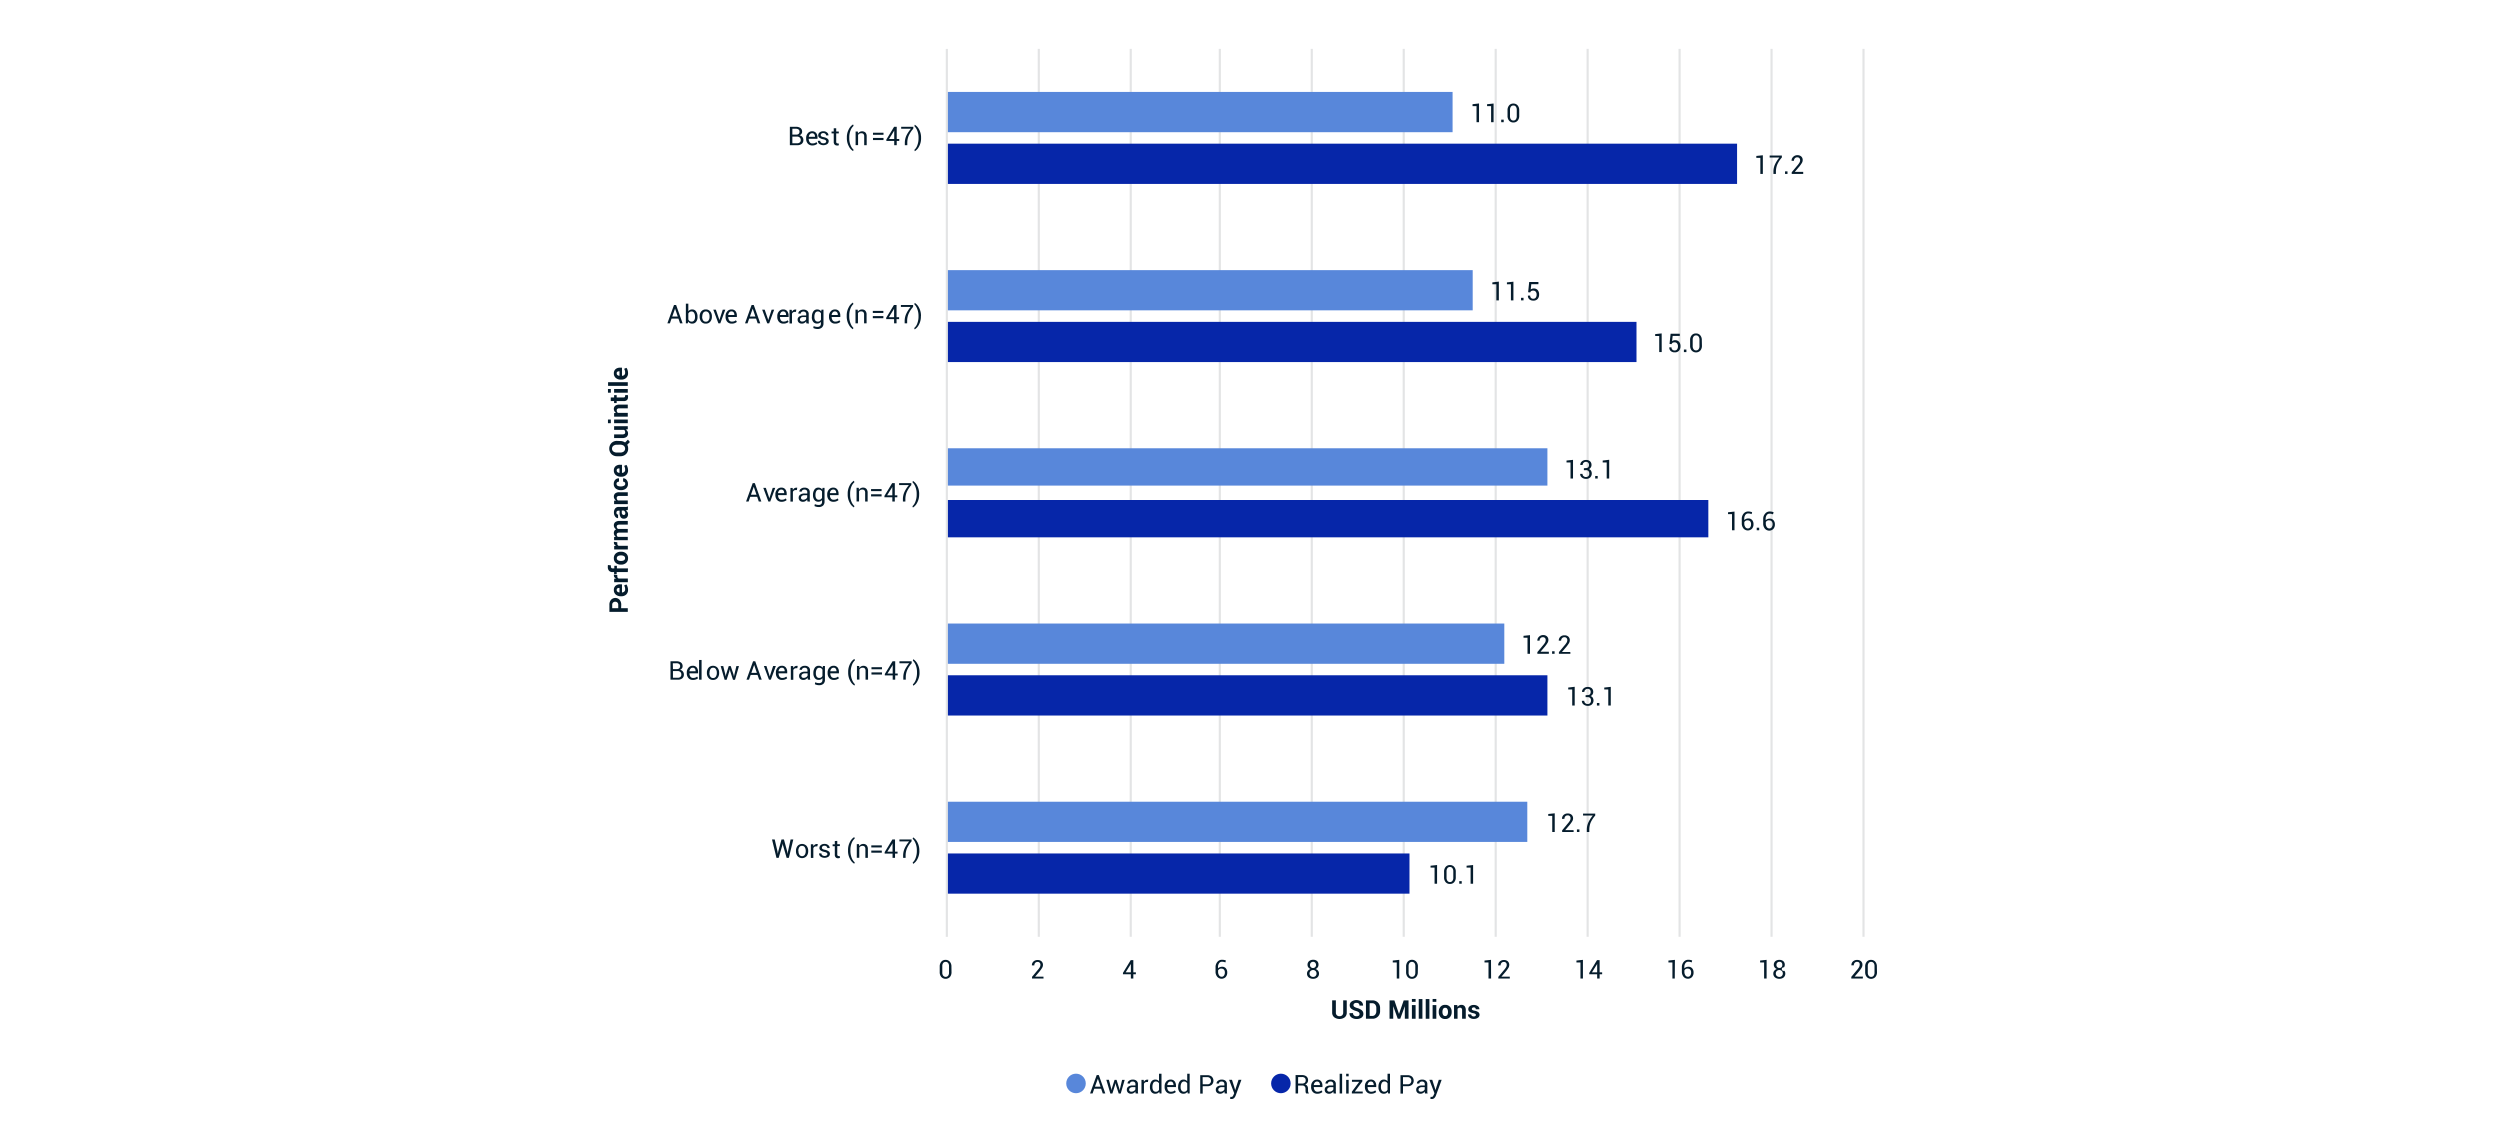 <svg id="Layer_1" data-name="Layer 1" xmlns="http://www.w3.org/2000/svg" xmlns:xlink="http://www.w3.org/1999/xlink" viewBox="0 0 870 397.06"><defs><clipPath id="clip-path"><rect x="329" y="16.53" width="320" height="310" fill="none"/></clipPath></defs><path d="M648.5,17V326m-32-309V326m-32-309V326m-32-309V326m-32-309V326m-32-309V326m-32-309V326m-32-309V326m-31-309V326m-32-309V326" fill="none" stroke="#e3e4e5" stroke-linejoin="round" stroke-width="0.75"/><g clip-path="url(#clip-path)"><path d="M604.5,64h-275V50h275Zm-35,62h-240V112h240Zm25,61h-265V174h265Zm-56,62h-209V235h209Zm-48,62h-161V297h161Z" fill="#0626a9"/></g><g clip-path="url(#clip-path)"><path d="M505.5,46h-176V32h176Zm7,62h-183V94h183Zm26,61h-209V156h209Zm-15,62h-194V217h194Zm8,62h-202V279h202Z" fill="#5887da"/></g><line x1="329.5" y1="326.03" x2="329.5" y2="17.03" fill="none" stroke="#e3e4e5" stroke-linejoin="round" stroke-width="0.75"/><path d="M500.1,307.53h-.87v-5.6h-1.4v-.66l2.27-.24Z" fill="#051c2c"/><path d="M506.61,305.27a2.52,2.52,0,0,1-.55,1.72,1.87,1.87,0,0,1-1.48.63,1.91,1.91,0,0,1-1.49-.63,2.52,2.52,0,0,1-.55-1.72v-1.88a2.49,2.49,0,0,1,.55-1.71,1.85,1.85,0,0,1,1.48-.64,1.87,1.87,0,0,1,1.49.64,2.49,2.49,0,0,1,.55,1.71Zm-.86-2.06a1.79,1.79,0,0,0-.31-1.09,1,1,0,0,0-.87-.4,1,1,0,0,0-.86.4,1.79,1.79,0,0,0-.31,1.09v2.24a1.79,1.79,0,0,0,.31,1.09,1,1,0,0,0,.87.41,1,1,0,0,0,.86-.41,1.72,1.72,0,0,0,.31-1.09Z" fill="#051c2c"/><path d="M508.68,307.53h-.86v-.89h.86Z" fill="#051c2c"/><path d="M512.64,307.53h-.87v-5.6h-1.4v-.66l2.27-.24Z" fill="#051c2c"/><path d="M548,245.53h-.87v-5.6h-1.39v-.66L548,239Z" fill="#051c2c"/><path d="M552.5,241.89a1,1,0,0,0,.81-.29,1.21,1.21,0,0,0,.24-.8,1.08,1.08,0,0,0-.26-.78,1,1,0,0,0-.77-.3,1.14,1.14,0,0,0-.83.31,1,1,0,0,0-.33.77h-.82l0,0a1.54,1.54,0,0,1,.55-1.23,2.07,2.07,0,0,1,1.45-.51,2,2,0,0,1,1.39.45,1.67,1.67,0,0,1,.51,1.32,1.48,1.48,0,0,1-.24.82,1.53,1.53,0,0,1-.65.58,1.52,1.52,0,0,1,.73.58,1.93,1.93,0,0,1-.3,2.33,2,2,0,0,1-1.44.5,2.27,2.27,0,0,1-1.44-.48,1.44,1.44,0,0,1-.6-1.27v0h.82a1.08,1.08,0,0,0,.34.79,1.21,1.21,0,0,0,.87.32,1.07,1.07,0,0,0,.83-.33,1.23,1.23,0,0,0,.3-.86,1.26,1.26,0,0,0-.28-.9,1.13,1.13,0,0,0-.87-.3h-.72v-.67Z" fill="#051c2c"/><path d="M556.59,245.53h-.87v-.89h.87Z" fill="#051c2c"/><path d="M560.55,245.53h-.87v-5.6h-1.4v-.66l2.27-.24Z" fill="#051c2c"/><path d="M603.61,184.53h-.87v-5.6h-1.39v-.66l2.26-.24Z" fill="#051c2c"/><path d="M608.38,178a3.64,3.64,0,0,1,.74.07,3.28,3.28,0,0,1,.62.19l-.19.67a2.37,2.37,0,0,0-.53-.18,2.46,2.46,0,0,0-.64-.07,1.17,1.17,0,0,0-1,.51,2.17,2.17,0,0,0-.38,1.3v.5a1.87,1.87,0,0,1,.64-.42,2.06,2.06,0,0,1,.79-.15,1.66,1.66,0,0,1,1.31.55,2.13,2.13,0,0,1,.48,1.45,2.26,2.26,0,0,1-.54,1.58,2,2,0,0,1-2.94-.09,2.69,2.69,0,0,1-.6-1.85v-1.47a2.76,2.76,0,0,1,.64-1.86A2,2,0,0,1,608.38,178Zm-.21,3.06a1.3,1.3,0,0,0-.7.18,1.17,1.17,0,0,0-.45.46v.45a2,2,0,0,0,.36,1.28,1,1,0,0,0,.87.47,1,1,0,0,0,.83-.41,1.83,1.83,0,0,0,.29-1.07,1.49,1.49,0,0,0-.31-1A1.1,1.1,0,0,0,608.17,181.1Z" fill="#051c2c"/><path d="M612.2,184.53h-.86v-.89h.86Z" fill="#051c2c"/><path d="M615.85,178a3.81,3.81,0,0,1,.75.07,3,3,0,0,1,.61.19L617,179a2.76,2.76,0,0,0-1.18-.25,1.18,1.18,0,0,0-1,.51,2.17,2.17,0,0,0-.37,1.3v.5a1.93,1.93,0,0,1,.63-.42,2.09,2.09,0,0,1,.79-.15,1.64,1.64,0,0,1,1.31.55,2.13,2.13,0,0,1,.48,1.45,2.26,2.26,0,0,1-.54,1.58,2,2,0,0,1-2.93-.09,2.69,2.69,0,0,1-.6-1.85v-1.47a2.71,2.71,0,0,1,.64-1.86A2,2,0,0,1,615.85,178Zm-.2,3.06a1.34,1.34,0,0,0-.71.18,1.14,1.14,0,0,0-.44.46v.45a2.11,2.11,0,0,0,.35,1.28,1.05,1.05,0,0,0,.87.47.94.94,0,0,0,.83-.41,1.76,1.76,0,0,0,.3-1.07,1.49,1.49,0,0,0-.32-1A1.08,1.08,0,0,0,615.65,181.1Z" fill="#051c2c"/><path d="M578.28,122.53h-.87v-5.6H576v-.66l2.26-.24Z" fill="#051c2c"/><path d="M581,119.69l.37-3.56h3.2v.77h-2.48l-.2,1.84a2,2,0,0,1,.45-.25,1.5,1.5,0,0,1,.58-.1,1.75,1.75,0,0,1,1.39.55,2.27,2.27,0,0,1,.5,1.55,2.24,2.24,0,0,1-.52,1.55,1.88,1.88,0,0,1-1.5.58,2.09,2.09,0,0,1-1.35-.44,1.53,1.53,0,0,1-.52-1.31v0h.78a1,1,0,0,0,1.08,1.09,1,1,0,0,0,.85-.38,1.69,1.69,0,0,0,.3-1.06,1.54,1.54,0,0,0-.3-1,1,1,0,0,0-.85-.38,1.29,1.29,0,0,0-.74.16.94.94,0,0,0-.34.47Z" fill="#051c2c"/><path d="M586.87,122.53H586v-.89h.87Z" fill="#051c2c"/><path d="M592.27,120.27a2.52,2.52,0,0,1-.55,1.72,2.05,2.05,0,0,1-3,0,2.48,2.48,0,0,1-.56-1.72v-1.88a2.49,2.49,0,0,1,.55-1.71,1.85,1.85,0,0,1,1.48-.64,1.87,1.87,0,0,1,1.49.64,2.49,2.49,0,0,1,.55,1.71Zm-.86-2.06a1.79,1.79,0,0,0-.31-1.09,1,1,0,0,0-.87-.4,1,1,0,0,0-.86.4,1.79,1.79,0,0,0-.31,1.09v2.24a1.79,1.79,0,0,0,.31,1.09,1,1,0,0,0,.87.4,1,1,0,0,0,.86-.4,1.72,1.72,0,0,0,.31-1.09Z" fill="#051c2c"/><path d="M613.47,60.53h-.87v-5.6h-1.4v-.66l2.27-.24Z" fill="#051c2c"/><path d="M620.09,54.81a9.31,9.31,0,0,0-1.64,2.55,6.67,6.67,0,0,0-.43,2.47v.7h-.87v-.7a6.09,6.09,0,0,1,.54-2.61,11.24,11.24,0,0,1,1.54-2.41h-3.39v-.68h4.25Z" fill="#051c2c"/><path d="M622.05,60.53h-.86v-.89h.86Z" fill="#051c2c"/><path d="M627.52,60.53h-4v-.59l2-2.4a6,6,0,0,0,.72-1,1.74,1.74,0,0,0,.2-.78,1.05,1.05,0,0,0-.26-.73.94.94,0,0,0-.72-.28,1.06,1.06,0,0,0-.86.35,1.27,1.27,0,0,0-.3.86h-.83v0a1.71,1.71,0,0,1,.52-1.33A2,2,0,0,1,625.5,54a1.9,1.9,0,0,1,1.35.47,1.63,1.63,0,0,1,.49,1.23,1.91,1.91,0,0,1-.28,1,10.88,10.88,0,0,1-.85,1.21l-1.61,1.89v0h2.91Z" fill="#051c2c"/><path d="M541.05,289.53h-.87v-5.6h-1.39v-.66l2.26-.24Z" fill="#051c2c"/><path d="M547.63,289.53h-4v-.59l2-2.4a6.2,6.2,0,0,0,.73-1,1.72,1.72,0,0,0,.19-.78,1,1,0,0,0-.26-.73.91.91,0,0,0-.71-.28,1.09,1.09,0,0,0-.87.35,1.31,1.31,0,0,0-.29.86h-.84v0a1.72,1.72,0,0,1,.53-1.33,2,2,0,0,1,1.48-.54,1.9,1.9,0,0,1,1.35.47,1.63,1.63,0,0,1,.49,1.23,1.91,1.91,0,0,1-.28,1,11.32,11.32,0,0,1-.85,1.21l-1.61,1.89v0h2.91Z" fill="#051c2c"/><path d="M549.64,289.53h-.87v-.89h.87Z" fill="#051c2c"/><path d="M555.14,283.81a9.82,9.82,0,0,0-1.64,2.55,6.88,6.88,0,0,0-.42,2.47v.7h-.87v-.7a6.09,6.09,0,0,1,.54-2.61,11.24,11.24,0,0,1,1.54-2.41H550.9v-.68h4.24Z" fill="#051c2c"/><path d="M532.44,227.53h-.87v-5.6h-1.39v-.66l2.26-.24Z" fill="#051c2c"/><path d="M539,227.53h-4v-.59l2-2.4a6,6,0,0,0,.72-1,1.72,1.72,0,0,0,.19-.78,1,1,0,0,0-.25-.73.94.94,0,0,0-.72-.28,1.09,1.09,0,0,0-.87.35,1.31,1.31,0,0,0-.29.86H535v0a1.72,1.72,0,0,1,.53-1.33A2,2,0,0,1,537,221a1.9,1.9,0,0,1,1.35.47,1.63,1.63,0,0,1,.49,1.23,1.91,1.91,0,0,1-.28,1,11.32,11.32,0,0,1-.85,1.21l-1.61,1.89v0H539Z" fill="#051c2c"/><path d="M541,227.53h-.87v-.89H541Z" fill="#051c2c"/><path d="M546.5,227.53h-4v-.59l2-2.4a6.2,6.2,0,0,0,.73-1,1.72,1.72,0,0,0,.19-.78,1.05,1.05,0,0,0-.26-.73.91.91,0,0,0-.72-.28,1.09,1.09,0,0,0-.86.35,1.27,1.27,0,0,0-.3.86h-.83v0a1.75,1.75,0,0,1,.52-1.33,2,2,0,0,1,1.48-.54,1.88,1.88,0,0,1,1.35.47,1.63,1.63,0,0,1,.49,1.23,2,2,0,0,1-.27,1,11.32,11.32,0,0,1-.85,1.21l-1.62,1.89v0h2.92Z" fill="#051c2c"/><path d="M547.41,166.53h-.87v-5.6h-1.39v-.66l2.26-.24Z" fill="#051c2c"/><path d="M551.9,162.89a1,1,0,0,0,.82-.29,1.21,1.21,0,0,0,.24-.8,1.08,1.08,0,0,0-.26-.78,1,1,0,0,0-.77-.3,1.14,1.14,0,0,0-.83.31,1,1,0,0,0-.33.78h-.83v0a1.54,1.54,0,0,1,.55-1.23,2.07,2.07,0,0,1,1.45-.51,2,2,0,0,1,1.39.45,1.67,1.67,0,0,1,.51,1.32,1.46,1.46,0,0,1-.24.82,1.53,1.53,0,0,1-.65.58,1.52,1.52,0,0,1,.73.58,1.93,1.93,0,0,1-.3,2.33,2,2,0,0,1-1.44.5,2.27,2.27,0,0,1-1.44-.48,1.44,1.44,0,0,1-.6-1.27v0h.82a1,1,0,0,0,.34.79,1.2,1.2,0,0,0,.87.31,1.08,1.08,0,0,0,.83-.32,1.23,1.23,0,0,0,.3-.86,1.26,1.26,0,0,0-.28-.9,1.16,1.16,0,0,0-.88-.3h-.71v-.67Z" fill="#051c2c"/><path d="M556,166.53h-.87v-.89H556Z" fill="#051c2c"/><path d="M560,166.53h-.87v-5.6h-1.39v-.66L560,160Z" fill="#051c2c"/><path d="M521.6,104.53h-.87v-5.6h-1.39v-.66L521.6,98Z" fill="#051c2c"/><path d="M526.67,104.53h-.87v-5.6h-1.39v-.66l2.26-.24Z" fill="#051c2c"/><path d="M530.19,104.53h-.87v-.89h.87Z" fill="#051c2c"/><path d="M531.79,101.69l.37-3.56h3.21v.77h-2.48l-.2,1.84a1.79,1.79,0,0,1,.45-.25,1.5,1.5,0,0,1,.58-.1,1.75,1.75,0,0,1,1.39.55,2.27,2.27,0,0,1,.5,1.55,2.24,2.24,0,0,1-.52,1.55,1.88,1.88,0,0,1-1.5.58,2.11,2.11,0,0,1-1.36-.44,1.53,1.53,0,0,1-.51-1.31v0h.79a1,1,0,0,0,1.08,1.09,1,1,0,0,0,.85-.38,1.69,1.69,0,0,0,.3-1.06,1.54,1.54,0,0,0-.3-1,1.05,1.05,0,0,0-.85-.38,1.29,1.29,0,0,0-.74.16.89.89,0,0,0-.34.47Z" fill="#051c2c"/><path d="M514.7,42.53h-.87v-5.6h-1.39v-.66L514.7,36Z" fill="#051c2c"/><path d="M519.77,42.53h-.87v-5.6h-1.4v-.66l2.27-.24Z" fill="#051c2c"/><path d="M523.29,42.53h-.87v-.89h.87Z" fill="#051c2c"/><path d="M528.69,40.27a2.52,2.52,0,0,1-.55,1.72,1.87,1.87,0,0,1-1.48.63,1.89,1.89,0,0,1-1.49-.63,2.52,2.52,0,0,1-.55-1.72V38.39a2.49,2.49,0,0,1,.55-1.71,1.85,1.85,0,0,1,1.48-.64,1.88,1.88,0,0,1,1.49.64,2.49,2.49,0,0,1,.55,1.71Zm-.86-2.06a1.79,1.79,0,0,0-.31-1.09,1,1,0,0,0-.87-.4,1,1,0,0,0-.86.4,1.79,1.79,0,0,0-.31,1.09v2.24a1.79,1.79,0,0,0,.31,1.09,1,1,0,0,0,.87.4,1,1,0,0,0,.86-.4,1.79,1.79,0,0,0,.31-1.09Z" fill="#051c2c"/><path d="M331.13,338.27a2.57,2.57,0,0,1-.55,1.72,2.07,2.07,0,0,1-3,0,2.52,2.52,0,0,1-.56-1.72v-1.88a2.5,2.5,0,0,1,.56-1.71,1.83,1.83,0,0,1,1.47-.64,1.85,1.85,0,0,1,1.49.64,2.5,2.5,0,0,1,.56,1.71Zm-.87-2.06a1.72,1.72,0,0,0-.31-1.09,1.14,1.14,0,0,0-1.73,0,1.78,1.78,0,0,0-.3,1.09v2.24a1.72,1.72,0,0,0,.31,1.09,1.12,1.12,0,0,0,1.73,0,1.78,1.78,0,0,0,.3-1.09Z" fill="#051c2c"/><path d="M363.15,340.53h-4v-.59l2-2.4a6.2,6.2,0,0,0,.73-1,1.72,1.72,0,0,0,.19-.78,1,1,0,0,0-.26-.73.91.91,0,0,0-.71-.28,1.09,1.09,0,0,0-.87.35,1.31,1.31,0,0,0-.29.86h-.84v0a1.72,1.72,0,0,1,.53-1.33,2,2,0,0,1,1.48-.54,1.9,1.9,0,0,1,1.35.47,1.67,1.67,0,0,1,.49,1.23,1.91,1.91,0,0,1-.28,1,11.32,11.32,0,0,1-.85,1.21l-1.61,1.89v0h2.91Z" fill="#051c2c"/><path d="M394.4,338.38h.88v.67h-.88v1.48h-.86v-1.48h-2.75v-.49l2.7-4.43h.91Zm-2.68,0h1.82v-3h0l-.08.22Z" fill="#051c2c"/><path d="M425.25,334a3.74,3.74,0,0,1,.75.07,3,3,0,0,1,.61.19l-.18.67a2.76,2.76,0,0,0-1.18-.25,1.15,1.15,0,0,0-1,.51,2.18,2.18,0,0,0-.38,1.31V337a1.93,1.93,0,0,1,.63-.42,2.09,2.09,0,0,1,.79-.15,1.64,1.64,0,0,1,1.31.55,2.13,2.13,0,0,1,.48,1.45,2.26,2.26,0,0,1-.54,1.58,2,2,0,0,1-2.93-.09,2.69,2.69,0,0,1-.6-1.85v-1.47a2.71,2.71,0,0,1,.64-1.86A2,2,0,0,1,425.25,334Zm-.2,3.06a1.28,1.28,0,0,0-.7.18,1.11,1.11,0,0,0-.45.46v.45a2.11,2.11,0,0,0,.35,1.28,1.06,1.06,0,0,0,.87.48.94.94,0,0,0,.83-.42,1.76,1.76,0,0,0,.3-1.07,1.49,1.49,0,0,0-.32-1A1.08,1.08,0,0,0,425.05,337.1Z" fill="#051c2c"/><path d="M458.83,335.77a1.44,1.44,0,0,1-.28.88,1.7,1.7,0,0,1-.74.57,1.8,1.8,0,0,1,.87.6,1.46,1.46,0,0,1,.33.95,1.7,1.7,0,0,1-.57,1.37,2.21,2.21,0,0,1-1.46.48,2.38,2.38,0,0,1-1.54-.48,1.66,1.66,0,0,1-.6-1.37,1.47,1.47,0,0,1,.34-.95,1.91,1.91,0,0,1,.91-.61,1.68,1.68,0,0,1-.78-.56,1.45,1.45,0,0,1-.29-.88,1.58,1.58,0,0,1,.54-1.29A2.18,2.18,0,0,1,457,334a2,2,0,0,1,1.34.44A1.6,1.6,0,0,1,458.83,335.77Zm-.68,3a1.21,1.21,0,0,0-.34-.86,1.18,1.18,0,0,0-.84-.34,1.25,1.25,0,0,0-.9.34,1.23,1.23,0,0,0,0,1.73,1.3,1.3,0,0,0,.92.33,1.13,1.13,0,0,0,.83-.33A1.15,1.15,0,0,0,458.15,338.75Zm-.18-3a1.06,1.06,0,0,0-.29-.76.94.94,0,0,0-.71-.3,1.11,1.11,0,0,0-.78.29,1,1,0,0,0-.3.77,1,1,0,0,0,1.09,1.09.91.91,0,0,0,.7-.3A1.11,1.11,0,0,0,458,335.78Z" fill="#051c2c"/><path d="M486.94,340.53h-.87v-5.6h-1.39v-.66l2.26-.24Z" fill="#051c2c"/><path d="M493.4,338.27a2.57,2.57,0,0,1-.55,1.72,1.89,1.89,0,0,1-1.49.63,1.87,1.87,0,0,1-1.48-.63,2.52,2.52,0,0,1-.56-1.72v-1.88a2.54,2.54,0,0,1,.55-1.71,2,2,0,0,1,3,0,2.5,2.5,0,0,1,.56,1.71Zm-.87-2.06a1.72,1.72,0,0,0-.31-1.09,1.14,1.14,0,0,0-1.73,0,1.78,1.78,0,0,0-.3,1.09v2.24a1.72,1.72,0,0,0,.31,1.09,1.12,1.12,0,0,0,1.73,0,1.78,1.78,0,0,0,.3-1.09Z" fill="#051c2c"/><path d="M518.9,340.53H518v-5.6h-1.39v-.66l2.26-.24Z" fill="#051c2c"/><path d="M525.42,340.53h-4v-.59l2-2.4a6.2,6.2,0,0,0,.73-1,1.72,1.72,0,0,0,.19-.78,1,1,0,0,0-.26-.73.91.91,0,0,0-.71-.28,1.09,1.09,0,0,0-.87.35,1.31,1.31,0,0,0-.29.86h-.84v0a1.72,1.72,0,0,1,.53-1.33,2,2,0,0,1,1.48-.54,1.9,1.9,0,0,1,1.35.47,1.67,1.67,0,0,1,.49,1.23,2,2,0,0,1-.28,1,11.32,11.32,0,0,1-.85,1.21l-1.61,1.89v0h2.92Z" fill="#051c2c"/><path d="M550.86,340.53H550v-5.6H548.6v-.66l2.26-.24Z" fill="#051c2c"/><path d="M556.67,338.38h.88v.67h-.88v1.48h-.86v-1.48h-2.75v-.49l2.7-4.43h.91Zm-2.68,0h1.82v-3h0l-.08.22Z" fill="#051c2c"/><path d="M582.82,340.53H582v-5.6h-1.39v-.66l2.26-.24Z" fill="#051c2c"/><path d="M587.52,334a3.81,3.81,0,0,1,.75.07,3.16,3.16,0,0,1,.61.19l-.18.67a2.76,2.76,0,0,0-1.18-.25,1.18,1.18,0,0,0-1,.51,2.18,2.18,0,0,0-.37,1.31V337a1.93,1.93,0,0,1,.63-.42,2.09,2.09,0,0,1,.79-.15,1.64,1.64,0,0,1,1.31.55,2.13,2.13,0,0,1,.48,1.45,2.26,2.26,0,0,1-.54,1.58,1.87,1.87,0,0,1-1.45.58,1.91,1.91,0,0,1-1.49-.67,2.74,2.74,0,0,1-.59-1.85v-1.47a2.71,2.71,0,0,1,.64-1.86A2,2,0,0,1,587.52,334Zm-.2,3.06a1.34,1.34,0,0,0-.71.18,1.14,1.14,0,0,0-.44.46v.45a2.11,2.11,0,0,0,.35,1.28,1.06,1.06,0,0,0,.87.48.94.94,0,0,0,.83-.42,1.76,1.76,0,0,0,.29-1.07,1.49,1.49,0,0,0-.31-1A1.08,1.08,0,0,0,587.32,337.1Z" fill="#051c2c"/><path d="M614.78,340.53h-.87v-5.6h-1.39v-.66l2.26-.24Z" fill="#051c2c"/><path d="M621.1,335.77a1.44,1.44,0,0,1-.28.88.62.62,0,1,0,.13,1.17,1.46,1.46,0,0,1,.33.95,1.7,1.7,0,0,1-.57,1.37,2.22,2.22,0,0,1-1.47.48,2.35,2.35,0,0,1-1.53-.48,1.66,1.66,0,0,1-.6-1.37,1.42,1.42,0,0,1,.34-.95,1.91,1.91,0,0,1,.91-.61,1.68,1.68,0,0,1-.78-.56,1.45,1.45,0,0,1-.29-.88,1.58,1.58,0,0,1,.54-1.29,2.18,2.18,0,0,1,1.41-.44,2,2,0,0,1,1.34.44A1.6,1.6,0,0,1,621.1,335.77Zm-.68,3a1.21,1.21,0,0,0-.34-.86,1.18,1.18,0,0,0-.84-.34,1.3,1.3,0,0,0-.91.34,1.18,1.18,0,0,0-.35.86,1.15,1.15,0,0,0,.35.87,1.29,1.29,0,0,0,.91.33,1.14,1.14,0,0,0,.84-.33A1.18,1.18,0,0,0,620.42,338.75Zm-.18-3A1.06,1.06,0,0,0,620,335a.94.94,0,0,0-.71-.3,1.09,1.09,0,0,0-.78.29,1,1,0,0,0-.3.77,1,1,0,0,0,1.08,1.09.93.93,0,0,0,.71-.3A1.11,1.11,0,0,0,620.24,335.78Z" fill="#051c2c"/><path d="M648.25,340.53h-4v-.59l2-2.4a6,6,0,0,0,.72-1,1.74,1.74,0,0,0,.2-.78A1.05,1.05,0,0,0,647,335a.93.93,0,0,0-.72-.28,1.06,1.06,0,0,0-.86.35,1.27,1.27,0,0,0-.3.86h-.83v0a1.71,1.71,0,0,1,.52-1.33,2,2,0,0,1,1.48-.54,1.9,1.9,0,0,1,1.35.47,1.63,1.63,0,0,1,.49,1.23,1.91,1.91,0,0,1-.28,1,10,10,0,0,1-.85,1.21l-1.61,1.89v0h2.91Z" fill="#051c2c"/><path d="M653.19,338.27a2.52,2.52,0,0,1-.55,1.72,2.05,2.05,0,0,1-3,0,2.52,2.52,0,0,1-.56-1.72v-1.88a2.49,2.49,0,0,1,.55-1.71,1.85,1.85,0,0,1,1.48-.64,1.87,1.87,0,0,1,1.49.64,2.49,2.49,0,0,1,.55,1.71Zm-.86-2.06a1.72,1.72,0,0,0-.31-1.09,1.14,1.14,0,0,0-1.73,0,1.78,1.78,0,0,0-.3,1.09v2.24a1.72,1.72,0,0,0,.31,1.09,1,1,0,0,0,.86.41,1,1,0,0,0,.87-.41,1.78,1.78,0,0,0,.3-1.09Z" fill="#051c2c"/><path d="M270.57,296.31l.11.84h0l.15-.84,1.13-4.18h.85l1.14,4.18.15.86h0l.12-.86.91-4.18h.94l-1.55,6.4h-.77l-1.28-4.44-.1-.57h0l-.09.57-1.3,4.44h-.77l-1.55-6.4h.94Z" fill="#051c2c"/><path d="M277,296.11a2.62,2.62,0,0,1,.57-1.74,2.12,2.12,0,0,1,3.11,0,2.6,2.6,0,0,1,.57,1.74v.1a2.64,2.64,0,0,1-.57,1.74,2.13,2.13,0,0,1-3.11,0,2.6,2.6,0,0,1-.57-1.73Zm.86.1a2.24,2.24,0,0,0,.32,1.24,1.14,1.14,0,0,0,1.89,0,2.24,2.24,0,0,0,.32-1.24v-.1a2.32,2.32,0,0,0-.32-1.25,1.07,1.07,0,0,0-1-.49,1,1,0,0,0-.94.49,2.32,2.32,0,0,0-.32,1.25Z" fill="#051c2c"/><path d="M284.43,294.54l-.45,0a1,1,0,0,0-.58.17,1.09,1.09,0,0,0-.36.45v3.4h-.86v-4.76H283l.08.7a1.69,1.69,0,0,1,.5-.58,1.23,1.23,0,0,1,.68-.2h.19l.14,0Z" fill="#051c2c"/><path d="M287.94,297.25a.54.54,0,0,0-.22-.46,1.91,1.91,0,0,0-.82-.32,3.4,3.4,0,0,1-1.29-.51,1,1,0,0,1-.45-.87,1.26,1.26,0,0,1,.49-1,1.91,1.91,0,0,1,1.28-.41,1.87,1.87,0,0,1,1.31.44,1.27,1.27,0,0,1,.48,1v0h-.83a.72.72,0,0,0-.27-.56.94.94,0,0,0-.68-.25,1,1,0,0,0-.68.2.67.67,0,0,0-.23.5.52.52,0,0,0,.2.43,2.13,2.13,0,0,0,.8.28,3.4,3.4,0,0,1,1.33.53,1,1,0,0,1,.45.88,1.24,1.24,0,0,1-.51,1,2.45,2.45,0,0,1-2.77-.06,1.35,1.35,0,0,1-.5-1.08v0h.83a.78.78,0,0,0,.34.67,1.37,1.37,0,0,0,.75.22,1.22,1.22,0,0,0,.73-.2A.61.61,0,0,0,287.94,297.25Z" fill="#051c2c"/><path d="M291.37,292.63v1.14h.9v.65h-.9v2.88a.64.64,0,0,0,.14.47.5.5,0,0,0,.37.14l.16,0,.16,0,.12.59a.79.79,0,0,1-.29.13,1.57,1.57,0,0,1-.37.05,1.1,1.1,0,0,1-.84-.32,1.36,1.36,0,0,1-.31-1v-2.88h-.76v-.65h.76v-1.14Z" fill="#051c2c"/><path d="M295.12,295.93a5.87,5.87,0,0,1,.7-3,4,4,0,0,1,1.46-1.63h0l.17.51a3.86,3.86,0,0,0-1.05,1.51,6.45,6.45,0,0,0-.45,2.56V296a6.41,6.41,0,0,0,.45,2.56,4,4,0,0,0,1.05,1.55l-.17.47h0a4,4,0,0,1-1.46-1.63,5.82,5.82,0,0,1-.7-3Z" fill="#051c2c"/><path d="M298.93,293.77l.06.71a1.75,1.75,0,0,1,.6-.58,1.59,1.59,0,0,1,.82-.21,1.55,1.55,0,0,1,1.19.45,2,2,0,0,1,.42,1.39v3h-.87v-3a1.29,1.29,0,0,0-.25-.9,1,1,0,0,0-.75-.26,1.29,1.29,0,0,0-.68.16,1.12,1.12,0,0,0-.44.45v3.53h-.87v-4.76Z" fill="#051c2c"/><path d="M306.87,294.91h-3.66v-.72h3.66Zm0,1.83h-3.66V296h3.66Z" fill="#051c2c"/><path d="M311.47,296.38h.88v.67h-.88v1.48h-.86v-1.48h-2.75v-.49l2.69-4.43h.92Zm-2.68,0h1.82v-3h0l-.08.22Z" fill="#051c2c"/><path d="M317.22,292.81a9.31,9.31,0,0,0-1.64,2.55,6.67,6.67,0,0,0-.43,2.47v.7h-.86v-.7a6.09,6.09,0,0,1,.53-2.61,11.31,11.31,0,0,1,1.55-2.41H313v-.68h4.25Z" fill="#051c2c"/><path d="M319.94,296a5.92,5.92,0,0,1-.7,3,4,4,0,0,1-1.47,1.63h0l-.16-.47a3.78,3.78,0,0,0,1-1.52,6.6,6.6,0,0,0,.45-2.59v-.06a6.37,6.37,0,0,0-.46-2.56,4.43,4.43,0,0,0-1-1.55l.16-.47h0a4.11,4.11,0,0,1,1.47,1.63,6,6,0,0,1,.7,3Z" fill="#051c2c"/><path d="M233.33,236.53v-6.4h2.08a2.57,2.57,0,0,1,1.57.43,1.54,1.54,0,0,1,.57,1.3,1.16,1.16,0,0,1-.25.74,1.57,1.57,0,0,1-.68.5,1.45,1.45,0,0,1,1,.55,1.62,1.62,0,0,1,.37,1.07,1.64,1.64,0,0,1-.57,1.35,2.39,2.39,0,0,1-1.55.46Zm.86-3.68h1.4a1.17,1.17,0,0,0,.79-.26,1,1,0,0,0,.3-.75.91.91,0,0,0-.32-.77,1.53,1.53,0,0,0-1-.26h-1.22Zm0,.68v2.32h1.67a1.29,1.29,0,0,0,.92-.29,1,1,0,0,0,.33-.83,1.13,1.13,0,0,0-.33-.85,1.31,1.31,0,0,0-.9-.35h-1.69Z" fill="#051c2c"/><path d="M241.17,236.62a2,2,0,0,1-1.6-.65,2.54,2.54,0,0,1-.57-1.73v-.19a2.47,2.47,0,0,1,.59-1.69,1.83,1.83,0,0,1,1.44-.67,1.69,1.69,0,0,1,1.43.59,2.44,2.44,0,0,1,.48,1.58v.45h-3v0a2,2,0,0,0,.31,1.16,1.11,1.11,0,0,0,1,.45,2.26,2.26,0,0,0,.77-.13,1.65,1.65,0,0,0,.57-.35l.34.57a2.18,2.18,0,0,1-.67.41A2.77,2.77,0,0,1,241.17,236.62Zm-.14-4.25a.93.93,0,0,0-.75.35,1.75,1.75,0,0,0-.36.89v0h2.14v-.07a1.36,1.36,0,0,0-.25-.85A.91.91,0,0,0,241,232.37Z" fill="#051c2c"/><path d="M244.15,236.53h-.87v-6.86h.87Z" fill="#051c2c"/><path d="M246,234.11a2.62,2.62,0,0,1,.57-1.74,2.13,2.13,0,0,1,3.12,0,2.6,2.6,0,0,1,.57,1.74v.1a2.64,2.64,0,0,1-.57,1.74,1.93,1.93,0,0,1-1.56.67,1.9,1.9,0,0,1-1.55-.68,2.55,2.55,0,0,1-.58-1.73Zm.87.1a2.24,2.24,0,0,0,.32,1.24,1.05,1.05,0,0,0,.94.5,1.07,1.07,0,0,0,1-.5,2.24,2.24,0,0,0,.32-1.24v-.1a2.24,2.24,0,0,0-.33-1.25,1,1,0,0,0-.94-.49,1,1,0,0,0-.94.49,2.32,2.32,0,0,0-.32,1.25Z" fill="#051c2c"/><path d="M252.43,234.8l.11.61h0l.11-.61.95-3h.69l1,3,.12.68h0l.14-.68.7-3h.91l-1.38,4.76h-.7l-.94-2.9-.18-.75h0l-.17.75-.92,2.9h-.7l-1.38-4.76h.9Z" fill="#051c2c"/><path d="M263.63,234.88h-2.41l-.57,1.65h-.88l2.3-6.4h.75l2.26,6.4h-.89Zm-2.16-.72h1.91l-.93-2.75h0Z" fill="#051c2c"/><path d="M267.79,235.13l.08.33h0l.09-.33,1.09-3.36H270l-1.75,4.76h-.65l-1.77-4.76h.89Z" fill="#051c2c"/><path d="M272.18,236.62a2,2,0,0,1-1.6-.65,2.54,2.54,0,0,1-.57-1.73v-.19a2.42,2.42,0,0,1,.59-1.69,1.83,1.83,0,0,1,1.44-.67,1.71,1.71,0,0,1,1.43.59,2.44,2.44,0,0,1,.48,1.58v.45h-3l0,0a2,2,0,0,0,.32,1.16,1.1,1.1,0,0,0,1,.45,2.26,2.26,0,0,0,.77-.13,1.65,1.65,0,0,0,.57-.35l.34.57a2.12,2.12,0,0,1-.68.41A2.68,2.68,0,0,1,272.18,236.62Zm-.14-4.25a.93.93,0,0,0-.75.35,1.59,1.59,0,0,0-.36.89v0h2.14v-.07a1.36,1.36,0,0,0-.25-.85A.91.91,0,0,0,272,232.37Z" fill="#051c2c"/><path d="M277.46,232.54l-.45,0a1,1,0,0,0-.57.17,1,1,0,0,0-.37.45v3.4h-.86v-4.76H276l.08.7a1.8,1.8,0,0,1,.5-.58,1.24,1.24,0,0,1,.69-.2h.18l.15,0Z" fill="#051c2c"/><path d="M281.14,236.53a3.48,3.48,0,0,1-.07-.38,1.84,1.84,0,0,1,0-.33,1.93,1.93,0,0,1-.63.57,1.56,1.56,0,0,1-.84.23,1.53,1.53,0,0,1-1.13-.38,1.39,1.39,0,0,1-.39-1.05,1.23,1.23,0,0,1,.55-1.06,2.57,2.57,0,0,1,1.5-.39H281v-.47a.86.86,0,0,0-.25-.66,1,1,0,0,0-.73-.24,1.06,1.06,0,0,0-.68.21.64.64,0,0,0-.26.5h-.82v0a1.12,1.12,0,0,1,.49-.95,2,2,0,0,1,1.33-.43,1.91,1.91,0,0,1,1.3.41,1.45,1.45,0,0,1,.5,1.18v2.29a3.85,3.85,0,0,0,0,.49,2.46,2.46,0,0,0,.1.47Zm-1.44-.63a1.49,1.49,0,0,0,.85-.25,1.15,1.15,0,0,0,.49-.55v-.77h-1a1.3,1.3,0,0,0-.84.26.79.79,0,0,0-.31.62.62.62,0,0,0,.2.5A.78.78,0,0,0,279.7,235.9Z" fill="#051c2c"/><path d="M283.05,234.24a3.21,3.21,0,0,1,.49-1.85,1.58,1.58,0,0,1,1.37-.7,1.71,1.71,0,0,1,.8.18,1.58,1.58,0,0,1,.57.52l.11-.62h.69v4.79a1.82,1.82,0,0,1-.53,1.4,2.19,2.19,0,0,1-1.54.49,3.46,3.46,0,0,1-.74-.09,3.19,3.19,0,0,1-.7-.26l.13-.67a3.11,3.11,0,0,0,1.31.29,1.28,1.28,0,0,0,.92-.29,1.18,1.18,0,0,0,.28-.87V236a1.58,1.58,0,0,1-.55.45,1.81,1.81,0,0,1-.76.15,1.63,1.63,0,0,1-1.36-.63,2.66,2.66,0,0,1-.49-1.66Zm.87.09a2.06,2.06,0,0,0,.29,1.15,1,1,0,0,0,.91.44,1.16,1.16,0,0,0,.66-.18,1.41,1.41,0,0,0,.43-.5v-2.19a1.33,1.33,0,0,0-.43-.48,1.15,1.15,0,0,0-.65-.18,1,1,0,0,0-.91.51,2.66,2.66,0,0,0-.3,1.34Z" fill="#051c2c"/><path d="M290.18,236.62a2,2,0,0,1-1.59-.65,2.5,2.5,0,0,1-.58-1.73v-.19a2.47,2.47,0,0,1,.59-1.69,1.86,1.86,0,0,1,1.45-.67,1.72,1.72,0,0,1,1.43.59,2.44,2.44,0,0,1,.47,1.58v.45h-3v0a2,2,0,0,0,.32,1.16,1.09,1.09,0,0,0,1,.45,2.21,2.21,0,0,0,.77-.13,1.49,1.49,0,0,0,.57-.35l.34.57a2.07,2.07,0,0,1-.67.41A2.73,2.73,0,0,1,290.18,236.62Zm-.13-4.25a.93.93,0,0,0-.75.35,1.59,1.59,0,0,0-.36.89v0h2.15v-.07a1.37,1.37,0,0,0-.26-.85A.9.9,0,0,0,290.05,232.37Z" fill="#051c2c"/><path d="M295.17,233.93a5.87,5.87,0,0,1,.7-3,4,4,0,0,1,1.47-1.63h0l.17.51a3.86,3.86,0,0,0-1,1.51,6.45,6.45,0,0,0-.45,2.56V234a6.41,6.41,0,0,0,.45,2.56,4,4,0,0,0,1,1.55l-.17.47h0a3.91,3.91,0,0,1-1.47-1.63,5.82,5.82,0,0,1-.7-3Z" fill="#051c2c"/><path d="M299,231.77l.06.71a1.75,1.75,0,0,1,.6-.58,1.76,1.76,0,0,1,2,.24,2,2,0,0,1,.42,1.39v3h-.87v-3a1.29,1.29,0,0,0-.25-.9,1,1,0,0,0-.76-.26,1.28,1.28,0,0,0-.67.16,1.21,1.21,0,0,0-.45.45v3.53h-.86v-4.76Z" fill="#051c2c"/><path d="M306.93,232.91h-3.66v-.72h3.66Zm0,1.83h-3.66V234h3.66Z" fill="#051c2c"/><path d="M311.53,234.38h.88v.67h-.88v1.48h-.87v-1.48h-2.74v-.49l2.69-4.43h.92Zm-2.69,0h1.82v-3h0l-.09.22Z" fill="#051c2c"/><path d="M317.28,230.81a9.31,9.31,0,0,0-1.64,2.55,6.67,6.67,0,0,0-.43,2.47v.7h-.86v-.7a6.09,6.09,0,0,1,.53-2.61,11.65,11.65,0,0,1,1.54-2.41H313v-.68h4.25Z" fill="#051c2c"/><path d="M320,234a5.82,5.82,0,0,1-.71,3,4,4,0,0,1-1.46,1.63h0l-.16-.47a3.78,3.78,0,0,0,1-1.52,6.6,6.6,0,0,0,.45-2.59v-.06a6.54,6.54,0,0,0-.46-2.56,4.43,4.43,0,0,0-1-1.55l.16-.47h0a4,4,0,0,1,1.46,1.63,5.87,5.87,0,0,1,.71,3Z" fill="#051c2c"/><path d="M263.49,172.88h-2.41l-.57,1.65h-.88l2.31-6.4h.74l2.26,6.4h-.89Zm-2.16-.72h1.92l-.94-2.75h0Z" fill="#051c2c"/><path d="M267.65,173.13l.08.33h0l.09-.33,1.09-3.36h.88l-1.74,4.76h-.66l-1.77-4.76h.89Z" fill="#051c2c"/><path d="M272,174.62a2,2,0,0,1-1.6-.65,2.54,2.54,0,0,1-.57-1.73v-.19a2.42,2.42,0,0,1,.59-1.69,1.83,1.83,0,0,1,1.44-.67,1.71,1.71,0,0,1,1.43.59,2.44,2.44,0,0,1,.48,1.58v.45h-3v0a2,2,0,0,0,.31,1.16,1.1,1.1,0,0,0,1,.44,2.26,2.26,0,0,0,.77-.12,1.65,1.65,0,0,0,.57-.35l.34.57a2.18,2.18,0,0,1-.67.41A2.57,2.57,0,0,1,272,174.62Zm-.14-4.25a.93.93,0,0,0-.75.35,1.67,1.67,0,0,0-.36.89v0h2.14v-.07a1.36,1.36,0,0,0-.25-.85A.91.91,0,0,0,271.9,170.37Z" fill="#051c2c"/><path d="M277.32,170.54l-.45,0a1,1,0,0,0-.57.17,1,1,0,0,0-.37.45v3.4h-.86v-4.76h.77l.09.7a1.66,1.66,0,0,1,.49-.58,1.24,1.24,0,0,1,.69-.2h.18l.15,0Z" fill="#051c2c"/><path d="M281,174.53c0-.14-.05-.27-.07-.38a1.84,1.84,0,0,1,0-.33,1.93,1.93,0,0,1-.63.57,1.56,1.56,0,0,1-.84.23,1.53,1.53,0,0,1-1.13-.38,1.39,1.39,0,0,1-.39-1.05,1.22,1.22,0,0,1,.56-1.06,2.51,2.51,0,0,1,1.49-.39h.94v-.47a.86.86,0,0,0-.25-.66,1,1,0,0,0-.72-.24,1.07,1.07,0,0,0-.69.21.63.63,0,0,0-.25.5h-.83v0a1.11,1.11,0,0,1,.48-.95,2,2,0,0,1,1.33-.43,2,2,0,0,1,1.31.41,1.47,1.47,0,0,1,.49,1.18v2.29c0,.17,0,.34,0,.49a2.46,2.46,0,0,0,.1.47Zm-1.44-.63a1.49,1.49,0,0,0,.85-.25,1.1,1.1,0,0,0,.49-.55v-.77h-1a1.3,1.3,0,0,0-.84.26.79.79,0,0,0-.31.62.62.62,0,0,0,.2.5A.78.78,0,0,0,279.56,173.9Z" fill="#051c2c"/><path d="M282.92,172.24a3.16,3.16,0,0,1,.49-1.85,1.55,1.55,0,0,1,1.36-.7,1.59,1.59,0,0,1,1.38.7l.1-.62h.69v4.79a1.82,1.82,0,0,1-.53,1.4,2.18,2.18,0,0,1-1.53.49,3.47,3.47,0,0,1-.75-.09,3.39,3.39,0,0,1-.7-.26l.14-.67a3,3,0,0,0,.6.21,3.42,3.42,0,0,0,.7.08,1.28,1.28,0,0,0,.92-.29,1.18,1.18,0,0,0,.28-.87V174a1.58,1.58,0,0,1-.55.45,1.79,1.79,0,0,1-.75.15,1.62,1.62,0,0,1-1.36-.63,2.6,2.6,0,0,1-.49-1.66Zm.86.09a2,2,0,0,0,.3,1.15,1,1,0,0,0,.91.44,1.13,1.13,0,0,0,.65-.18,1.32,1.32,0,0,0,.43-.5v-2.19a1.33,1.33,0,0,0-.43-.48,1.13,1.13,0,0,0-.65-.18,1,1,0,0,0-.91.51,2.66,2.66,0,0,0-.3,1.34Z" fill="#051c2c"/><path d="M290.05,174.62a2,2,0,0,1-1.6-.65,2.55,2.55,0,0,1-.58-1.73v-.19a2.43,2.43,0,0,1,.6-1.69,1.83,1.83,0,0,1,1.44-.67,1.72,1.72,0,0,1,1.43.59,2.44,2.44,0,0,1,.48,1.58v.45h-3l0,0a2,2,0,0,0,.32,1.16,1.09,1.09,0,0,0,1,.44,2.3,2.3,0,0,0,.77-.12,1.65,1.65,0,0,0,.57-.35l.33.57a2.07,2.07,0,0,1-.67.41A2.52,2.52,0,0,1,290.05,174.62Zm-.14-4.25a.93.93,0,0,0-.75.35,1.59,1.59,0,0,0-.36.89v0H291v-.07a1.36,1.36,0,0,0-.25-.85A.92.92,0,0,0,289.91,170.37Z" fill="#051c2c"/><path d="M295,171.93a5.87,5.87,0,0,1,.7-3,4,4,0,0,1,1.47-1.63h0l.17.51a3.86,3.86,0,0,0-1.05,1.51,6.46,6.46,0,0,0-.44,2.56V172a6.42,6.42,0,0,0,.44,2.56,4.09,4.09,0,0,0,1.05,1.55l-.17.47h0a3.91,3.91,0,0,1-1.47-1.63,5.82,5.82,0,0,1-.7-3Z" fill="#051c2c"/><path d="M298.85,169.77l.06.71a1.66,1.66,0,0,1,.6-.58,1.59,1.59,0,0,1,.82-.21,1.55,1.55,0,0,1,1.19.45,2,2,0,0,1,.42,1.39v3h-.87v-3a1.29,1.29,0,0,0-.25-.9,1,1,0,0,0-.75-.26,1.29,1.29,0,0,0-.68.16,1.12,1.12,0,0,0-.44.45v3.53h-.87v-4.76Z" fill="#051c2c"/><path d="M306.79,170.91h-3.66v-.72h3.66Zm0,1.83h-3.66V172h3.66Z" fill="#051c2c"/><path d="M311.39,172.38h.88v.67h-.88v1.48h-.86v-1.48h-2.75v-.48l2.69-4.44h.92Zm-2.68,0h1.82v-3h0l-.08.22Z" fill="#051c2c"/><path d="M317.14,168.81a9.31,9.31,0,0,0-1.64,2.55,6.67,6.67,0,0,0-.43,2.47v.7h-.86v-.7a6.09,6.09,0,0,1,.53-2.61,11.31,11.31,0,0,1,1.55-2.41h-3.4v-.68h4.25Z" fill="#051c2c"/><path d="M319.86,172a5.92,5.92,0,0,1-.7,3,4,4,0,0,1-1.47,1.63h0l-.16-.47a3.78,3.78,0,0,0,1-1.52A6.6,6.6,0,0,0,319,172v-.06a6.37,6.37,0,0,0-.46-2.56,4.43,4.43,0,0,0-1-1.55l.16-.47h0a4.11,4.11,0,0,1,1.47,1.63,6,6,0,0,1,.7,3Z" fill="#051c2c"/><path d="M236.1,110.88h-2.41l-.57,1.65h-.88l2.31-6.4h.74l2.26,6.4h-.89Zm-2.16-.72h1.92l-.94-2.75h0Z" fill="#051c2c"/><path d="M242.74,110.33a2.61,2.61,0,0,1-.5,1.66,1.63,1.63,0,0,1-1.36.63,1.66,1.66,0,0,1-.82-.19,1.39,1.39,0,0,1-.58-.55l-.14.65h-.66v-6.86h.86v2.67a1.54,1.54,0,0,1,.56-.49,1.71,1.71,0,0,1,.77-.16,1.56,1.56,0,0,1,1.37.7,3.16,3.16,0,0,1,.5,1.85Zm-.87-.09a2.59,2.59,0,0,0-.3-1.33,1,1,0,0,0-.92-.52,1.13,1.13,0,0,0-.67.2,1.41,1.41,0,0,0-.44.52v2.06a1.36,1.36,0,0,0,.44.55,1.14,1.14,0,0,0,.68.2,1,1,0,0,0,.91-.44,2,2,0,0,0,.3-1.15Z" fill="#051c2c"/><path d="M243.48,110.11a2.62,2.62,0,0,1,.57-1.74,1.9,1.9,0,0,1,1.55-.68,1.94,1.94,0,0,1,1.57.68,2.6,2.6,0,0,1,.57,1.74v.09a2.6,2.6,0,0,1-.57,1.74,1.91,1.91,0,0,1-1.56.68,1.93,1.93,0,0,1-1.56-.68,2.6,2.6,0,0,1-.57-1.74Zm.87.09a2.27,2.27,0,0,0,.31,1.25,1.06,1.06,0,0,0,1,.49,1,1,0,0,0,.94-.49,2.19,2.19,0,0,0,.32-1.25v-.09a2.24,2.24,0,0,0-.32-1.25,1.16,1.16,0,0,0-1.89,0,2.32,2.32,0,0,0-.31,1.25Z" fill="#051c2c"/><path d="M250.28,111.13l.07.33h0l.08-.33,1.09-3.36h.89l-1.75,4.76H250l-1.77-4.76h.89Z" fill="#051c2c"/><path d="M254.66,112.62a2,2,0,0,1-1.59-.65,2.5,2.5,0,0,1-.58-1.73v-.19a2.47,2.47,0,0,1,.59-1.69,1.86,1.86,0,0,1,1.45-.67,1.72,1.72,0,0,1,1.43.59,2.5,2.5,0,0,1,.47,1.58v.45h-3v0a2,2,0,0,0,.32,1.16,1.09,1.09,0,0,0,1,.44,2.22,2.22,0,0,0,.77-.12,1.57,1.57,0,0,0,.57-.35l.34.57a2.07,2.07,0,0,1-.67.41A2.54,2.54,0,0,1,254.66,112.62Zm-.13-4.25a.9.9,0,0,0-.75.35,1.68,1.68,0,0,0-.37.89v0h2.15v-.07a1.37,1.37,0,0,0-.26-.85A.9.9,0,0,0,254.53,108.37Z" fill="#051c2c"/><path d="M263.12,110.88h-2.41l-.57,1.65h-.88l2.3-6.4h.75l2.26,6.4h-.89Zm-2.16-.72h1.91l-.93-2.75h0Z" fill="#051c2c"/><path d="M267.28,111.13l.07.33h0l.08-.33,1.1-3.36h.88l-1.75,4.76H267l-1.77-4.76h.88Z" fill="#051c2c"/><path d="M272.66,112.62a2,2,0,0,1-1.6-.65,2.54,2.54,0,0,1-.57-1.73v-.19a2.42,2.42,0,0,1,.59-1.69,1.83,1.83,0,0,1,1.44-.67,1.71,1.71,0,0,1,1.43.59,2.44,2.44,0,0,1,.48,1.58v.45h-3l0,0a2,2,0,0,0,.32,1.16,1.09,1.09,0,0,0,1,.44,2.26,2.26,0,0,0,.77-.12,1.65,1.65,0,0,0,.57-.35l.33.57a2.07,2.07,0,0,1-.67.41A2.52,2.52,0,0,1,272.66,112.62Zm-.14-4.25a.93.93,0,0,0-.75.35,1.59,1.59,0,0,0-.36.89v0h2.14v-.07a1.36,1.36,0,0,0-.25-.85A.92.92,0,0,0,272.52,108.37Z" fill="#051c2c"/><path d="M277,108.54l-.45,0a1,1,0,0,0-.58.17,1.09,1.09,0,0,0-.36.45v3.4h-.86v-4.76h.77l.08.7a1.69,1.69,0,0,1,.5-.58,1.24,1.24,0,0,1,.69-.2h.18l.14,0Z" fill="#051c2c"/><path d="M280.63,112.53a3.48,3.48,0,0,1-.07-.38,1.84,1.84,0,0,1,0-.33,1.93,1.93,0,0,1-.63.57,1.56,1.56,0,0,1-.84.23,1.53,1.53,0,0,1-1.13-.38,1.39,1.39,0,0,1-.39-1,1.21,1.21,0,0,1,.55-1.06,2.57,2.57,0,0,1,1.5-.39h.94v-.47a.87.87,0,0,0-.26-.66,1,1,0,0,0-.72-.24,1,1,0,0,0-.68.21.64.64,0,0,0-.26.5h-.82v0a1.12,1.12,0,0,1,.49-.95,2,2,0,0,1,1.33-.43,1.93,1.93,0,0,1,1.3.41,1.44,1.44,0,0,1,.49,1.18v2.29a3.79,3.79,0,0,0,0,.49,2.46,2.46,0,0,0,.1.47Zm-1.44-.63a1.51,1.51,0,0,0,.85-.25,1.15,1.15,0,0,0,.49-.55v-.77h-1a1.3,1.3,0,0,0-.84.26.79.79,0,0,0-.31.62.65.65,0,0,0,.19.5A.82.82,0,0,0,279.19,111.9Z" fill="#051c2c"/><path d="M282.54,110.24a3.24,3.24,0,0,1,.49-1.85,1.58,1.58,0,0,1,1.37-.7,1.71,1.71,0,0,1,.8.18,1.58,1.58,0,0,1,.57.52l.11-.62h.69v4.79A1.82,1.82,0,0,1,286,114a2.19,2.19,0,0,1-1.54.49,3.39,3.39,0,0,1-.74-.09,3.19,3.19,0,0,1-.7-.26l.13-.67a3.11,3.11,0,0,0,1.3.29,1.25,1.25,0,0,0,.92-.29,1.14,1.14,0,0,0,.29-.87V112a1.53,1.53,0,0,1-.56.45,1.73,1.73,0,0,1-.75.15A1.63,1.63,0,0,1,283,112a2.66,2.66,0,0,1-.49-1.66Zm.87.09a2.06,2.06,0,0,0,.29,1.15,1,1,0,0,0,.91.44,1.16,1.16,0,0,0,.66-.18,1.41,1.41,0,0,0,.43-.5v-2.19a1.33,1.33,0,0,0-.43-.48,1.15,1.15,0,0,0-.65-.18,1,1,0,0,0-.92.51,2.77,2.77,0,0,0-.29,1.34Z" fill="#051c2c"/><path d="M290.66,112.62a2,2,0,0,1-1.59-.65,2.5,2.5,0,0,1-.58-1.73v-.19a2.47,2.47,0,0,1,.59-1.69,1.86,1.86,0,0,1,1.45-.67,1.72,1.72,0,0,1,1.43.59,2.5,2.5,0,0,1,.47,1.58v.45h-3v0a1.92,1.92,0,0,0,.32,1.16,1.09,1.09,0,0,0,1,.44,2.22,2.22,0,0,0,.77-.12,1.65,1.65,0,0,0,.57-.35l.34.57a2.07,2.07,0,0,1-.67.41A2.57,2.57,0,0,1,290.66,112.62Zm-.13-4.25a.9.9,0,0,0-.75.35,1.68,1.68,0,0,0-.37.89v0h2.15v-.07a1.37,1.37,0,0,0-.26-.85A.9.9,0,0,0,290.53,108.37Z" fill="#051c2c"/><path d="M294.66,109.93a5.87,5.87,0,0,1,.7-3,4,4,0,0,1,1.46-1.63h0l.17.51a3.86,3.86,0,0,0-1,1.51,6.45,6.45,0,0,0-.45,2.56V110a6.41,6.41,0,0,0,.45,2.56,4,4,0,0,0,1,1.55l-.17.47h0a4,4,0,0,1-1.46-1.63,5.82,5.82,0,0,1-.7-3Z" fill="#051c2c"/><path d="M298.48,107.77l.06.71a1.66,1.66,0,0,1,.6-.58,1.58,1.58,0,0,1,.81-.21,1.54,1.54,0,0,1,1.19.45,1.93,1.93,0,0,1,.43,1.39v3h-.87v-3a1.29,1.29,0,0,0-.25-.9,1,1,0,0,0-.76-.26,1.34,1.34,0,0,0-.68.16,1.27,1.27,0,0,0-.44.45v3.53h-.86v-4.76Z" fill="#051c2c"/><path d="M307.41,108.91h-3.67v-.72h3.67Zm0,1.83h-3.67V110h3.67Z" fill="#051c2c"/><path d="M312,110.38h.89v.67H312v1.48h-.86v-1.48H308.4v-.48l2.69-4.44H312Zm-2.68,0h1.82v-3h0l-.09.22Z" fill="#051c2c"/><path d="M317.76,106.81a9.31,9.31,0,0,0-1.64,2.55,6.67,6.67,0,0,0-.43,2.47v.7h-.87v-.7a6.09,6.09,0,0,1,.54-2.61,11.24,11.24,0,0,1,1.54-2.41h-3.39v-.68h4.25Z" fill="#051c2c"/><path d="M320.47,110a5.82,5.82,0,0,1-.7,3,4,4,0,0,1-1.46,1.63h0l-.17-.47a3.69,3.69,0,0,0,1.05-1.52,6.6,6.6,0,0,0,.45-2.59v-.06a6.36,6.36,0,0,0-.47-2.56,4.17,4.17,0,0,0-1-1.55l.17-.47h0a4,4,0,0,1,1.46,1.63,5.87,5.87,0,0,1,.7,3Z" fill="#051c2c"/><path d="M274.87,50.53v-6.4H277a2.59,2.59,0,0,1,1.57.43,1.54,1.54,0,0,1,.57,1.3,1.17,1.17,0,0,1-.26.74,1.52,1.52,0,0,1-.68.5,1.5,1.5,0,0,1,1,.55,1.67,1.67,0,0,1,.37,1.07,1.62,1.62,0,0,1-.58,1.35,2.36,2.36,0,0,1-1.54.46Zm.87-3.68h1.4a1.21,1.21,0,0,0,.79-.26,1,1,0,0,0,.3-.75.92.92,0,0,0-.33-.77,1.5,1.5,0,0,0-.94-.26h-1.22Zm0,.68v2.32h1.67a1.32,1.32,0,0,0,.92-.29,1,1,0,0,0,.33-.83,1.14,1.14,0,0,0-.34-.85,1.27,1.27,0,0,0-.9-.35h-1.68Z" fill="#051c2c"/><path d="M282.71,50.62a2,2,0,0,1-1.59-.65,2.5,2.5,0,0,1-.58-1.73v-.19a2.47,2.47,0,0,1,.59-1.69,1.86,1.86,0,0,1,1.45-.67,1.72,1.72,0,0,1,1.43.59,2.44,2.44,0,0,1,.48,1.58v.45h-3.05v0a2,2,0,0,0,.32,1.16,1.09,1.09,0,0,0,1,.44,2.32,2.32,0,0,0,.78-.12,1.52,1.52,0,0,0,.56-.35l.34.57a2.07,2.07,0,0,1-.67.41A2.54,2.54,0,0,1,282.71,50.62Zm-.13-4.25a.93.93,0,0,0-.75.35,1.59,1.59,0,0,0-.36.89v0h2.15v-.07a1.37,1.37,0,0,0-.26-.85A.9.9,0,0,0,282.58,46.37Z" fill="#051c2c"/><path d="M287.52,49.25a.57.57,0,0,0-.22-.47,2.07,2.07,0,0,0-.82-.31,3.4,3.4,0,0,1-1.29-.51,1,1,0,0,1-.45-.87,1.26,1.26,0,0,1,.49-1,1.91,1.91,0,0,1,1.28-.41,1.87,1.87,0,0,1,1.31.44,1.22,1.22,0,0,1,.48,1v0h-.82a.75.75,0,0,0-.27-.56,1,1,0,0,0-.69-.25,1,1,0,0,0-.68.2.67.67,0,0,0-.23.5.52.52,0,0,0,.2.43,2.13,2.13,0,0,0,.8.28,3.4,3.4,0,0,1,1.33.53,1,1,0,0,1,.45.88,1.24,1.24,0,0,1-.51,1,2.45,2.45,0,0,1-2.77-.06,1.35,1.35,0,0,1-.5-1.08v0h.83a.8.8,0,0,0,.34.67,1.37,1.37,0,0,0,.75.21,1.22,1.22,0,0,0,.73-.19A.61.61,0,0,0,287.52,49.25Z" fill="#051c2c"/><path d="M291,44.63v1.14h.9v.65H291V49.3a.64.64,0,0,0,.14.47.51.51,0,0,0,.37.14l.17,0,.15,0,.12.59a.79.79,0,0,1-.29.13,1.57,1.57,0,0,1-.37,0,1.1,1.1,0,0,1-.84-.32,1.36,1.36,0,0,1-.31-1V46.42h-.76v-.65h.76V44.63Z" fill="#051c2c"/><path d="M294.71,47.93a5.87,5.87,0,0,1,.7-3,4,4,0,0,1,1.47-1.63h0l.17.51A3.86,3.86,0,0,0,296,45.36a6.45,6.45,0,0,0-.45,2.56V48a6.41,6.41,0,0,0,.45,2.56,4,4,0,0,0,1.05,1.55l-.17.47h0a3.91,3.91,0,0,1-1.47-1.63,5.82,5.82,0,0,1-.7-3Z" fill="#051c2c"/><path d="M298.53,45.77l.06.71a1.66,1.66,0,0,1,.6-.58,1.76,1.76,0,0,1,2,.24,2,2,0,0,1,.42,1.39v3h-.87v-3a1.29,1.29,0,0,0-.25-.9,1,1,0,0,0-.76-.26,1.28,1.28,0,0,0-.67.16,1.21,1.21,0,0,0-.45.45v3.53h-.86V45.77Z" fill="#051c2c"/><path d="M307.46,46.91H303.8v-.72h3.66Zm0,1.83H303.8V48h3.66Z" fill="#051c2c"/><path d="M312.06,48.38h.88v.67h-.88v1.48h-.87V49.05h-2.74v-.48l2.69-4.44h.92Zm-2.68,0h1.81v-3h0l-.09.22Z" fill="#051c2c"/><path d="M317.81,44.81a9.31,9.31,0,0,0-1.64,2.55,6.67,6.67,0,0,0-.43,2.47v.7h-.86v-.7a6.09,6.09,0,0,1,.53-2.61A11.65,11.65,0,0,1,317,44.81h-3.39v-.68h4.25Z" fill="#051c2c"/><path d="M320.53,48a5.82,5.82,0,0,1-.71,3,4,4,0,0,1-1.46,1.63h0l-.16-.47a3.78,3.78,0,0,0,1-1.52,6.6,6.6,0,0,0,.45-2.59v-.06a6.37,6.37,0,0,0-.46-2.56,4.43,4.43,0,0,0-1-1.55l.16-.47h0A4,4,0,0,1,319.82,45a5.87,5.87,0,0,1,.71,3Z" fill="#051c2c"/><path d="M468.67,348.13v4.19A2.1,2.1,0,0,1,468,354a3.11,3.11,0,0,1-3.7,0,2.09,2.09,0,0,1-.71-1.69v-4.19h1.29v4.19a1.31,1.31,0,0,0,.34,1,1.29,1.29,0,0,0,.93.34,1.34,1.34,0,0,0,.94-.34,1.31,1.31,0,0,0,.34-1v-4.19Z" fill="#051c2c"/><path d="M473.12,352.86a.74.74,0,0,0-.26-.59,2.68,2.68,0,0,0-.9-.43,5.07,5.07,0,0,1-1.68-.78,1.48,1.48,0,0,1-.58-1.24,1.55,1.55,0,0,1,.65-1.28,3,3,0,0,1,3.36,0,1.71,1.71,0,0,1,.63,1.41v0h-1.25a.92.92,0,0,0-.29-.74A1.18,1.18,0,0,0,472,349a1.06,1.06,0,0,0-.73.23.73.73,0,0,0-.26.59.63.63,0,0,0,.28.53,3.6,3.6,0,0,0,1,.44,4.24,4.24,0,0,1,1.61.78,1.6,1.6,0,0,1,.55,1.27,1.53,1.53,0,0,1-.64,1.3,2.83,2.83,0,0,1-1.7.47,3,3,0,0,1-1.77-.51,1.73,1.73,0,0,1-.72-1.54v0h1.24a1,1,0,0,0,.34.83,1.38,1.38,0,0,0,.9.27,1.26,1.26,0,0,0,.79-.21A.72.72,0,0,0,473.12,352.86Z" fill="#051c2c"/><path d="M475.35,354.53v-6.4h2.23a2.62,2.62,0,0,1,1.93.75,2.57,2.57,0,0,1,.76,1.92v1.06a2.54,2.54,0,0,1-.76,1.92,2.62,2.62,0,0,1-1.93.75Zm1.28-5.41v4.43h.95a1.25,1.25,0,0,0,1-.48,1.83,1.83,0,0,0,.38-1.21v-1.07a1.8,1.8,0,0,0-.38-1.2,1.27,1.27,0,0,0-1-.47Z" fill="#051c2c"/><path d="M486.85,352.85h0l1.64-4.72h1.68v6.4h-1.29v-4.37h0l-1.59,4.37h-.87l-1.58-4.38h0v4.38h-1.28v-6.4h1.68Z" fill="#051c2c"/><path d="M492.63,348.64h-1.29v-1h1.29Zm0,5.89h-1.29v-4.76h1.29Z" fill="#051c2c"/><path d="M495,354.53h-1.28v-6.86H495Z" fill="#051c2c"/><path d="M497.43,354.53h-1.28v-6.86h1.28Z" fill="#051c2c"/><path d="M499.84,348.64h-1.29v-1h1.29Zm0,5.89h-1.29v-4.76h1.29Z" fill="#051c2c"/><path d="M500.69,352.11a2.52,2.52,0,0,1,.6-1.74,2,2,0,0,1,1.64-.68,2.09,2.09,0,0,1,1.65.67,2.55,2.55,0,0,1,.6,1.75v.09a2.53,2.53,0,0,1-.6,1.75,2.06,2.06,0,0,1-1.64.67,2.09,2.09,0,0,1-1.65-.67,2.53,2.53,0,0,1-.6-1.75Zm1.28.09a2.08,2.08,0,0,0,.23,1,.88.88,0,0,0,1.47,0,2.08,2.08,0,0,0,.23-1v-.09a2,2,0,0,0-.24-1,.77.77,0,0,0-.73-.4.78.78,0,0,0-.73.4,2.09,2.09,0,0,0-.23,1Z" fill="#051c2c"/><path d="M507.14,349.77l.06.69a1.61,1.61,0,0,1,.59-.57,1.45,1.45,0,0,1,.77-.2,1.42,1.42,0,0,1,1.13.46,2.21,2.21,0,0,1,.4,1.47v2.91h-1.28v-2.91a1.11,1.11,0,0,0-.18-.72.68.68,0,0,0-.54-.22,1.15,1.15,0,0,0-.5.11,1,1,0,0,0-.36.3v3.44H506v-4.76Z" fill="#051c2c"/><path d="M513.62,353.21a.45.45,0,0,0-.2-.36,2.2,2.2,0,0,0-.76-.27,3.08,3.08,0,0,1-1.27-.5,1.1,1.1,0,0,1-.43-.92,1.28,1.28,0,0,1,.52-1,2.05,2.05,0,0,1,1.38-.43,2.23,2.23,0,0,1,1.44.43,1.23,1.23,0,0,1,.52,1.07v0h-1.24a.64.64,0,0,0-.18-.47.72.72,0,0,0-.53-.18.74.74,0,0,0-.49.15.49.49,0,0,0-.18.38.41.41,0,0,0,.19.36,2.17,2.17,0,0,0,.75.25,3.24,3.24,0,0,1,1.31.51,1.15,1.15,0,0,1,.43.94,1.26,1.26,0,0,1-.55,1,2.33,2.33,0,0,1-1.45.41,2.18,2.18,0,0,1-1.5-.48,1.34,1.34,0,0,1-.53-1.1v0H512a.66.66,0,0,0,.25.55,1,1,0,0,0,.62.17.88.88,0,0,0,.55-.14A.47.47,0,0,0,513.62,353.21Z" fill="#051c2c"/><path d="M216.15,211.66h2.32v1.28h-6.4v-2.45a2.53,2.53,0,0,1,.56-1.73,2,2,0,0,1,3,0,2.53,2.53,0,0,1,.56,1.73Zm-1,0v-1.17a1.07,1.07,0,0,0-.29-.81,1.09,1.09,0,0,0-.75-.28,1.05,1.05,0,0,0-.76.28,1,1,0,0,0-.3.81v1.17Z" fill="#051c2c"/><path d="M218.56,205.24a2.15,2.15,0,0,1-.65,1.66,2.4,2.4,0,0,1-1.68.6h-.18a2.6,2.6,0,0,1-1.75-.58,2,2,0,0,1-.68-1.6,1.84,1.84,0,0,1,.59-1.46,2.28,2.28,0,0,1,1.58-.52h.66v2.84h0a1.25,1.25,0,0,0,.79-.3,1,1,0,0,0,.31-.78,2.63,2.63,0,0,0-.09-.74,3,3,0,0,0-.27-.62l.79-.35a2.19,2.19,0,0,1,.39.78A3.27,3.27,0,0,1,218.56,205.24Zm-3.95.08a.72.72,0,0,0,.27.6,1.33,1.33,0,0,0,.7.25h0V204.6h-.1a1.15,1.15,0,0,0-.66.17A.63.63,0,0,0,214.61,205.32Z" fill="#051c2c"/><path d="M214.82,200.1l0,.47a.86.86,0,0,0,.12.47.79.79,0,0,0,.34.28h3.21v1.28h-4.76v-1.2l.71-.05a1.59,1.59,0,0,1-.59-.43,1,1,0,0,1-.21-.62,1.1,1.1,0,0,1,0-.18.94.94,0,0,1,0-.16Z" fill="#051c2c"/><path d="M218.47,199.09h-3.86v.71h-.9v-.71h-.52a1.61,1.61,0,0,1-1.24-.46,1.81,1.81,0,0,1-.43-1.29c0-.11,0-.22,0-.34s0-.23.07-.37l1,.11a1.55,1.55,0,0,0,0,.21c0,.06,0,.14,0,.23a.63.63,0,0,0,.17.47.7.7,0,0,0,.5.16h.52v-.91h.9v.91h3.86Z" fill="#051c2c"/><path d="M216.05,196.49a2.56,2.56,0,0,1-1.75-.6,2.06,2.06,0,0,1-.68-1.64,2.1,2.1,0,0,1,.68-1.65,2.53,2.53,0,0,1,1.75-.6h.09a2.55,2.55,0,0,1,1.75.6,2.06,2.06,0,0,1,.67,1.64,2.08,2.08,0,0,1-.67,1.65,2.55,2.55,0,0,1-1.75.6Zm.09-1.28a2.08,2.08,0,0,0,1-.23.88.88,0,0,0,0-1.47,2.08,2.08,0,0,0-1-.23h-.09a2,2,0,0,0-1,.24.86.86,0,0,0,0,1.46,2.07,2.07,0,0,0,1,.23Z" fill="#051c2c"/><path d="M214.82,188.71l0,.47a.84.84,0,0,0,.12.47.73.73,0,0,0,.34.28h3.21v1.28h-4.76V190l.71-.06a1.48,1.48,0,0,1-.59-.43,1,1,0,0,1-.21-.61.9.9,0,0,1,0-.18,1,1,0,0,1,0-.17Z" fill="#051c2c"/><path d="M213.71,186.85l.63,0a1.63,1.63,0,0,1-.53-.58,1.68,1.68,0,0,1-.19-.79,1.43,1.43,0,0,1,.21-.79,1.26,1.26,0,0,1,.61-.49,1.5,1.5,0,0,1-.6-.57,1.58,1.58,0,0,1-.22-.83,1.39,1.39,0,0,1,.5-1.11,2.41,2.41,0,0,1,1.53-.4h2.82v1.28h-2.83a1.29,1.29,0,0,0-.79.18.61.61,0,0,0-.23.52.89.89,0,0,0,.12.47.87.87,0,0,0,.34.32h3.39v1.28h-2.83a1.33,1.33,0,0,0-.79.18.61.61,0,0,0-.23.52,1.08,1.08,0,0,0,.1.46.87.87,0,0,0,.28.32h3.47V188h-4.76Z" fill="#051c2c"/><path d="M218.47,177.45a2.06,2.06,0,0,1-.35.12,1.53,1.53,0,0,1-.36.07,1.81,1.81,0,0,1,.57.53,1.3,1.3,0,0,1,.23.77,1.63,1.63,0,0,1-.38,1.15,1.39,1.39,0,0,1-1.05.41A1.26,1.26,0,0,1,216,180a2.76,2.76,0,0,1-.38-1.57v-.72h-.38a.74.74,0,0,0-.53.18.67.67,0,0,0-.19.53.69.69,0,0,0,.15.48.51.51,0,0,0,.42.17v1.24h0a1.21,1.21,0,0,1-1-.53,2.28,2.28,0,0,1-.44-1.45,2.14,2.14,0,0,1,.44-1.39,1.48,1.48,0,0,1,1.23-.53h2a3.1,3.1,0,0,0,.63,0,3.23,3.23,0,0,0,.59-.16Zm-.86,1.17a1.07,1.07,0,0,0-.17-.59.86.86,0,0,0-.38-.36h-.68v.72a.82.82,0,0,0,.21.61.65.65,0,0,0,.49.21.53.53,0,0,0,.39-.15A.66.66,0,0,0,217.61,178.62Z" fill="#051c2c"/><path d="M213.71,174.25l.68-.06a1.72,1.72,0,0,1-.56-.58,1.52,1.52,0,0,1-.21-.78,1.43,1.43,0,0,1,.47-1.13,2.2,2.2,0,0,1,1.46-.4h2.92v1.29h-2.91a1.12,1.12,0,0,0-.72.17.65.65,0,0,0-.22.54,1.12,1.12,0,0,0,.11.5.88.88,0,0,0,.3.36h3.44v1.28h-4.76Z" fill="#051c2c"/><path d="M217.58,168.35a.72.72,0,0,0-.2-.53.77.77,0,0,0-.54-.2v-1.16h0a1.44,1.44,0,0,1,1.2.53,2,2,0,0,1,.49,1.37,2,2,0,0,1-.67,1.63,2.55,2.55,0,0,1-1.73.58H216a2.61,2.61,0,0,1-1.73-.57,2,2,0,0,1-.68-1.63,2,2,0,0,1,.51-1.4,1.64,1.64,0,0,1,1.31-.51h0v1.16a.93.93,0,0,0-.61.2.67.67,0,0,0-.25.54.75.75,0,0,0,.4.71,2.2,2.2,0,0,0,1,.21h.13a2.15,2.15,0,0,0,1-.21A.74.74,0,0,0,217.58,168.35Z" fill="#051c2c"/><path d="M218.56,163.64a2.15,2.15,0,0,1-.65,1.66,2.4,2.4,0,0,1-1.68.6h-.18a2.66,2.66,0,0,1-1.75-.58,2,2,0,0,1-.68-1.6,1.85,1.85,0,0,1,.59-1.47,2.33,2.33,0,0,1,1.58-.51h.66v2.83l0,0a1.25,1.25,0,0,0,.79-.3,1,1,0,0,0,.31-.79,2.55,2.55,0,0,0-.09-.73,3,3,0,0,0-.27-.62l.79-.35a2.22,2.22,0,0,1,.39.77A3.34,3.34,0,0,1,218.56,163.64Zm-3.95.08a.72.72,0,0,0,.27.6,1.33,1.33,0,0,0,.7.25h0V163h-.1a1.08,1.08,0,0,0-.66.17A.63.63,0,0,0,214.61,163.72Z" fill="#051c2c"/><path d="M215.84,153.48a2.94,2.94,0,0,1,.91.13,2.77,2.77,0,0,1,.77.38l1-1,.68.84-.92.93a3.41,3.41,0,0,1,.24.63,3.36,3.36,0,0,1,.08.71,2.55,2.55,0,0,1-.77,1.93,2.7,2.7,0,0,1-1.95.74h-1.15a2.7,2.7,0,0,1-1.94-.74,2.79,2.79,0,0,1,0-3.85,2.66,2.66,0,0,1,1.94-.75Zm-1.16,1.28a1.93,1.93,0,0,0-1.22.37,1.23,1.23,0,0,0-.48,1,1.21,1.21,0,0,0,.48,1,2,2,0,0,0,1.22.36h1.16a2,2,0,0,0,1.24-.37,1.32,1.32,0,0,0,0-2,2,2,0,0,0-1.24-.37Z" fill="#051c2c"/><path d="M217.76,149.51a1.5,1.5,0,0,1,.59.55,1.48,1.48,0,0,1,.21.79,1.47,1.47,0,0,1-.51,1.18,2.47,2.47,0,0,1-1.58.42h-2.76v-1.28h2.77a1.54,1.54,0,0,0,.85-.17.59.59,0,0,0,.23-.52,1.22,1.22,0,0,0-.1-.53.79.79,0,0,0-.29-.36h-3.46v-1.28h4.76v1.06Z" fill="#051c2c"/><path d="M212.57,146v1.28h-1V146Zm5.9,0v1.28h-4.76V146Z" fill="#051c2c"/><path d="M213.71,143.76l.68-.06a1.63,1.63,0,0,1-.56-.58,1.47,1.47,0,0,1-.21-.78,1.41,1.41,0,0,1,.47-1.12,2.19,2.19,0,0,1,1.46-.41h2.92v1.29h-2.91a1.11,1.11,0,0,0-.72.18.64.64,0,0,0-.22.53,1.19,1.19,0,0,0,.11.51.92.92,0,0,0,.3.35h3.44V145h-4.76Z" fill="#051c2c"/><path d="M212.55,138.32h1.16v-.81h.9v.81H217a.55.55,0,0,0,.4-.12.41.41,0,0,0,.12-.3,1,1,0,0,0,0-.18,1.36,1.36,0,0,0,0-.17l.93-.11c0,.13.07.26.1.38a2.41,2.41,0,0,1,0,.4,1.38,1.38,0,0,1-.36,1,1.61,1.61,0,0,1-1.16.36h-2.43v.69h-.9v-.69h-1.16Z" fill="#051c2c"/><path d="M212.57,135.37v1.29h-1v-1.29Zm5.9,0v1.29h-4.76v-1.29Z" fill="#051c2c"/><path d="M218.47,133v1.28h-6.86V133Z" fill="#051c2c"/><path d="M218.56,129.85a2.14,2.14,0,0,1-.65,1.66,2.4,2.4,0,0,1-1.68.6h-.18a2.6,2.6,0,0,1-1.75-.58,2,2,0,0,1-.68-1.59,1.85,1.85,0,0,1,.59-1.47,2.33,2.33,0,0,1,1.58-.52h.66v2.84h0a1.3,1.3,0,0,0,.79-.29,1,1,0,0,0,.31-.79,2.55,2.55,0,0,0-.09-.73,3.06,3.06,0,0,0-.27-.63L218,128a2.13,2.13,0,0,1,.39.77A3.27,3.27,0,0,1,218.56,129.85Zm-3.95.09a.71.71,0,0,0,.27.59,1.25,1.25,0,0,0,.7.25h0v-1.57h-.1a1.15,1.15,0,0,0-.66.17A.65.65,0,0,0,214.61,129.94Z" fill="#051c2c"/><path d="M383.2,378.88h-2.41l-.57,1.65h-.88l2.31-6.4h.74l2.26,6.4h-.89Zm-2.16-.72H383l-.94-2.75h0Z" fill="#051c2c"/><path d="M386.69,378.8l.11.61h0l.12-.61.95-3h.69l.95,3,.13.68h0l.14-.68.71-3h.9l-1.38,4.76h-.7l-.94-2.9-.18-.75h0l-.17.75-.92,2.9h-.7L385,375.77h.9Z" fill="#051c2c"/><path d="M395.2,380.53c0-.14-.05-.27-.07-.38s0-.22,0-.33a1.93,1.93,0,0,1-.63.57,1.56,1.56,0,0,1-.84.23,1.52,1.52,0,0,1-1.13-.38,1.39,1.39,0,0,1-.39-1.05,1.21,1.21,0,0,1,.55-1.06,2.57,2.57,0,0,1,1.5-.39h.94v-.47a.87.87,0,0,0-.26-.66,1,1,0,0,0-.72-.24,1,1,0,0,0-.68.21.64.64,0,0,0-.26.5h-.82v0a1.12,1.12,0,0,1,.49-.95,2,2,0,0,1,1.33-.43,1.93,1.93,0,0,1,1.3.41,1.44,1.44,0,0,1,.49,1.18v2.29a3.79,3.79,0,0,0,0,.49,2.46,2.46,0,0,0,.1.47Zm-1.43-.63a1.46,1.46,0,0,0,.84-.25,1.13,1.13,0,0,0,.5-.55v-.77h-1a1.3,1.3,0,0,0-.84.26.8.8,0,0,0-.32.62.65.65,0,0,0,.2.5A.81.81,0,0,0,393.77,379.9Z" fill="#051c2c"/><path d="M399.48,376.54l-.44,0a1,1,0,0,0-.58.17,1,1,0,0,0-.37.45v3.4h-.86v-4.76H398l.09.7a1.59,1.59,0,0,1,.5-.58,1.19,1.19,0,0,1,.68-.2h.18l.15,0Z" fill="#051c2c"/><path d="M400.18,378.24a3.21,3.21,0,0,1,.49-1.85,1.59,1.59,0,0,1,1.38-.7,1.78,1.78,0,0,1,.74.15,1.48,1.48,0,0,1,.55.45v-2.62h.86v6.86h-.66l-.13-.6a1.6,1.6,0,0,1-.58.52,1.8,1.8,0,0,1-.79.17,1.65,1.65,0,0,1-1.37-.63,2.66,2.66,0,0,1-.49-1.66Zm.87.09a2.1,2.1,0,0,0,.29,1.16,1.05,1.05,0,0,0,.92.43,1.15,1.15,0,0,0,.65-.18,1.29,1.29,0,0,0,.43-.49V377a1.49,1.49,0,0,0-.43-.47,1.22,1.22,0,0,0-.64-.17,1,1,0,0,0-.93.51,2.77,2.77,0,0,0-.29,1.34Z" fill="#051c2c"/><path d="M407.46,380.62a2,2,0,0,1-1.59-.65,2.5,2.5,0,0,1-.58-1.73v-.19a2.47,2.47,0,0,1,.59-1.69,1.86,1.86,0,0,1,1.45-.67,1.72,1.72,0,0,1,1.43.59,2.44,2.44,0,0,1,.48,1.58v.45h-3.05v0a2,2,0,0,0,.32,1.16,1.09,1.09,0,0,0,1,.45,2.32,2.32,0,0,0,.78-.13,1.52,1.52,0,0,0,.56-.35l.34.57a2.07,2.07,0,0,1-.67.41A2.73,2.73,0,0,1,407.46,380.62Zm-.13-4.25a.93.93,0,0,0-.75.35,1.59,1.59,0,0,0-.36.89v0h2.15v-.07a1.37,1.37,0,0,0-.26-.85A.9.9,0,0,0,407.33,376.37Z" fill="#051c2c"/><path d="M410,378.24a3.14,3.14,0,0,1,.49-1.85,1.56,1.56,0,0,1,1.37-.7,1.72,1.72,0,0,1,.74.15,1.41,1.41,0,0,1,.55.45v-2.62H414v6.86h-.66l-.14-.6a1.49,1.49,0,0,1-.57.52,1.85,1.85,0,0,1-.8.17,1.63,1.63,0,0,1-1.36-.63,2.6,2.6,0,0,1-.49-1.66Zm.86.09a2,2,0,0,0,.3,1.16,1,1,0,0,0,.91.43,1.11,1.11,0,0,0,.65-.18,1.22,1.22,0,0,0,.43-.49V377a1.39,1.39,0,0,0-.43-.47,1.2,1.2,0,0,0-.64-.17,1,1,0,0,0-.92.51,2.66,2.66,0,0,0-.3,1.34Z" fill="#051c2c"/><path d="M418.54,378v2.57h-.86v-6.4h2.44a2.27,2.27,0,0,1,1.6.53,2,2,0,0,1,0,2.78,2.27,2.27,0,0,1-1.6.52Zm0-.67h1.58a1.16,1.16,0,0,0,1.3-1.23,1.26,1.26,0,0,0-.33-.89,1.22,1.22,0,0,0-1-.36h-1.58Z" fill="#051c2c"/><path d="M426.2,380.53c0-.14-.05-.27-.07-.38s0-.22,0-.33a2.07,2.07,0,0,1-.64.57,1.75,1.75,0,0,1-2-.15,1.39,1.39,0,0,1-.39-1.05,1.21,1.21,0,0,1,.55-1.06,2.57,2.57,0,0,1,1.5-.39h.94v-.47a.87.87,0,0,0-.26-.66,1,1,0,0,0-.72-.24,1,1,0,0,0-.68.21.64.64,0,0,0-.26.5h-.82v0a1.13,1.13,0,0,1,.48-.95,2,2,0,0,1,1.34-.43,1.93,1.93,0,0,1,1.3.41,1.44,1.44,0,0,1,.49,1.18v2.29a3.79,3.79,0,0,0,0,.49,3.55,3.55,0,0,0,.09.47Zm-1.43-.63a1.46,1.46,0,0,0,.84-.25,1.13,1.13,0,0,0,.5-.55v-.77h-1a1.29,1.29,0,0,0-.83.26.8.8,0,0,0-.32.62.65.65,0,0,0,.2.5A.81.81,0,0,0,424.77,379.9Z" fill="#051c2c"/><path d="M429.68,378.77l.16.6h0l1.17-3.6h1l-2,5.49a2.41,2.41,0,0,1-.51.83,1.2,1.2,0,0,1-.91.36l-.27,0-.25-.05.09-.68h.39a.53.53,0,0,0,.45-.25,2,2,0,0,0,.29-.54l.21-.5-1.77-4.66h1Z" fill="#051c2c"/><path d="M451.73,377.76v2.77h-.87v-6.4h2.19a2.42,2.42,0,0,1,1.6.47,1.67,1.67,0,0,1,.56,1.36,1.45,1.45,0,0,1-.26.85,1.72,1.72,0,0,1-.75.58,1.32,1.32,0,0,1,.76.56,1.83,1.83,0,0,1,.23.95v.6a1.81,1.81,0,0,0,.07.54.8.8,0,0,0,.22.38v.11h-.89a.8.8,0,0,1-.22-.44,3.83,3.83,0,0,1-.05-.6v-.58a1.17,1.17,0,0,0-.3-.84,1.06,1.06,0,0,0-.81-.31Zm0-.68H453a1.66,1.66,0,0,0,1.06-.28,1.09,1.09,0,0,0,.32-.85,1.1,1.1,0,0,0-.31-.84,1.39,1.39,0,0,0-1-.3h-1.32Z" fill="#051c2c"/><path d="M458.44,380.62a2,2,0,0,1-1.6-.65,2.54,2.54,0,0,1-.57-1.73v-.19a2.42,2.42,0,0,1,.59-1.69,1.83,1.83,0,0,1,1.44-.67,1.71,1.71,0,0,1,1.43.59,2.44,2.44,0,0,1,.48,1.58v.45h-3l0,0a2,2,0,0,0,.32,1.16,1.1,1.1,0,0,0,1,.45,2.26,2.26,0,0,0,.77-.13,1.65,1.65,0,0,0,.57-.35l.34.57a2.12,2.12,0,0,1-.68.41A2.68,2.68,0,0,1,458.44,380.62Zm-.14-4.25a.93.93,0,0,0-.75.35,1.59,1.59,0,0,0-.36.89v0h2.14v-.07a1.36,1.36,0,0,0-.25-.85A.91.91,0,0,0,458.3,376.37Z" fill="#051c2c"/><path d="M464.1,380.53c0-.14-.05-.27-.07-.38s0-.22,0-.33a2.07,2.07,0,0,1-.64.57,1.75,1.75,0,0,1-2-.15,1.39,1.39,0,0,1-.39-1.05,1.21,1.21,0,0,1,.55-1.06,2.57,2.57,0,0,1,1.5-.39H464v-.47a.87.87,0,0,0-.26-.66,1,1,0,0,0-.72-.24,1,1,0,0,0-.68.21.64.64,0,0,0-.26.5h-.82v0a1.13,1.13,0,0,1,.48-.95,2,2,0,0,1,1.34-.43,1.93,1.93,0,0,1,1.3.41,1.44,1.44,0,0,1,.49,1.18v2.29a3.79,3.79,0,0,0,0,.49,3.55,3.55,0,0,0,.09.47Zm-1.43-.63a1.46,1.46,0,0,0,.84-.25,1.13,1.13,0,0,0,.5-.55v-.77h-1a1.29,1.29,0,0,0-.83.26.8.8,0,0,0-.32.62.65.65,0,0,0,.2.5A.81.81,0,0,0,462.67,379.9Z" fill="#051c2c"/><path d="M467.06,380.53h-.86v-6.86h.86Z" fill="#051c2c"/><path d="M469.33,374.56h-.86v-.89h.86Zm0,6h-.86v-4.76h.86Z" fill="#051c2c"/><path d="M471.48,379.85h2.75v.68h-3.78v-.61l2.57-3.46h-2.54v-.69h3.6v.59Z" fill="#051c2c"/><path d="M477.16,380.62a2,2,0,0,1-1.6-.65,2.54,2.54,0,0,1-.57-1.73v-.19a2.42,2.42,0,0,1,.59-1.69,1.83,1.83,0,0,1,1.44-.67,1.71,1.71,0,0,1,1.43.59,2.44,2.44,0,0,1,.48,1.58v.45h-3v0a2,2,0,0,0,.31,1.16,1.1,1.1,0,0,0,1,.45,2.26,2.26,0,0,0,.77-.13,1.65,1.65,0,0,0,.57-.35l.34.57a2.12,2.12,0,0,1-.68.41A2.68,2.68,0,0,1,477.16,380.62Zm-.14-4.25a.93.93,0,0,0-.75.35,1.59,1.59,0,0,0-.36.89v0h2.14v-.07a1.36,1.36,0,0,0-.25-.85A.91.91,0,0,0,477,376.37Z" fill="#051c2c"/><path d="M479.7,378.24a3.21,3.21,0,0,1,.49-1.85,1.59,1.59,0,0,1,1.38-.7,1.78,1.78,0,0,1,.74.15,1.48,1.48,0,0,1,.55.45v-2.62h.86v6.86h-.66l-.13-.6a1.6,1.6,0,0,1-.58.52,1.8,1.8,0,0,1-.79.17,1.62,1.62,0,0,1-1.36-.63,2.61,2.61,0,0,1-.5-1.66Zm.87.09a2.1,2.1,0,0,0,.29,1.16,1.05,1.05,0,0,0,.92.43,1.15,1.15,0,0,0,.65-.18,1.29,1.29,0,0,0,.43-.49V377a1.49,1.49,0,0,0-.43-.47,1.22,1.22,0,0,0-.64-.17,1,1,0,0,0-.93.51,2.77,2.77,0,0,0-.29,1.34Z" fill="#051c2c"/><path d="M488.24,378v2.57h-.87v-6.4h2.45a2.26,2.26,0,0,1,1.59.53,2,2,0,0,1,0,2.78,2.26,2.26,0,0,1-1.59.52Zm0-.67h1.58a1.26,1.26,0,0,0,1-.35,1.38,1.38,0,0,0,0-1.77,1.25,1.25,0,0,0-1-.36h-1.58Z" fill="#051c2c"/><path d="M495.9,380.53a3.48,3.48,0,0,1-.07-.38,1.84,1.84,0,0,1,0-.33,1.93,1.93,0,0,1-.63.57,1.56,1.56,0,0,1-.84.23,1.53,1.53,0,0,1-1.13-.38,1.39,1.39,0,0,1-.39-1.05,1.23,1.23,0,0,1,.55-1.06,2.57,2.57,0,0,1,1.5-.39h.94v-.47a.86.86,0,0,0-.25-.66,1,1,0,0,0-.73-.24,1.06,1.06,0,0,0-.68.21.64.64,0,0,0-.26.5h-.82v0a1.12,1.12,0,0,1,.49-.95,2,2,0,0,1,1.33-.43,1.91,1.91,0,0,1,1.3.41,1.45,1.45,0,0,1,.5,1.18v2.29a3.85,3.85,0,0,0,0,.49,2.46,2.46,0,0,0,.1.47Zm-1.44-.63a1.49,1.49,0,0,0,.85-.25,1.15,1.15,0,0,0,.49-.55v-.77h-1a1.3,1.3,0,0,0-.84.26.79.79,0,0,0-.31.62.62.62,0,0,0,.2.5A.78.78,0,0,0,494.46,379.9Z" fill="#051c2c"/><path d="M499.38,378.77l.15.6h0l1.17-3.6h1l-2,5.49a2.29,2.29,0,0,1-.52.83,1.16,1.16,0,0,1-.9.36l-.27,0-.25-.05.08-.68h.39a.51.51,0,0,0,.45-.25,2.35,2.35,0,0,0,.3-.54l.21-.5-1.77-4.66h1Z" fill="#051c2c"/><circle cx="374.45" cy="377.04" r="3.4" fill="#5887da"/><circle cx="445.75" cy="377.04" r="3.4" fill="#0626a9"/></svg>
